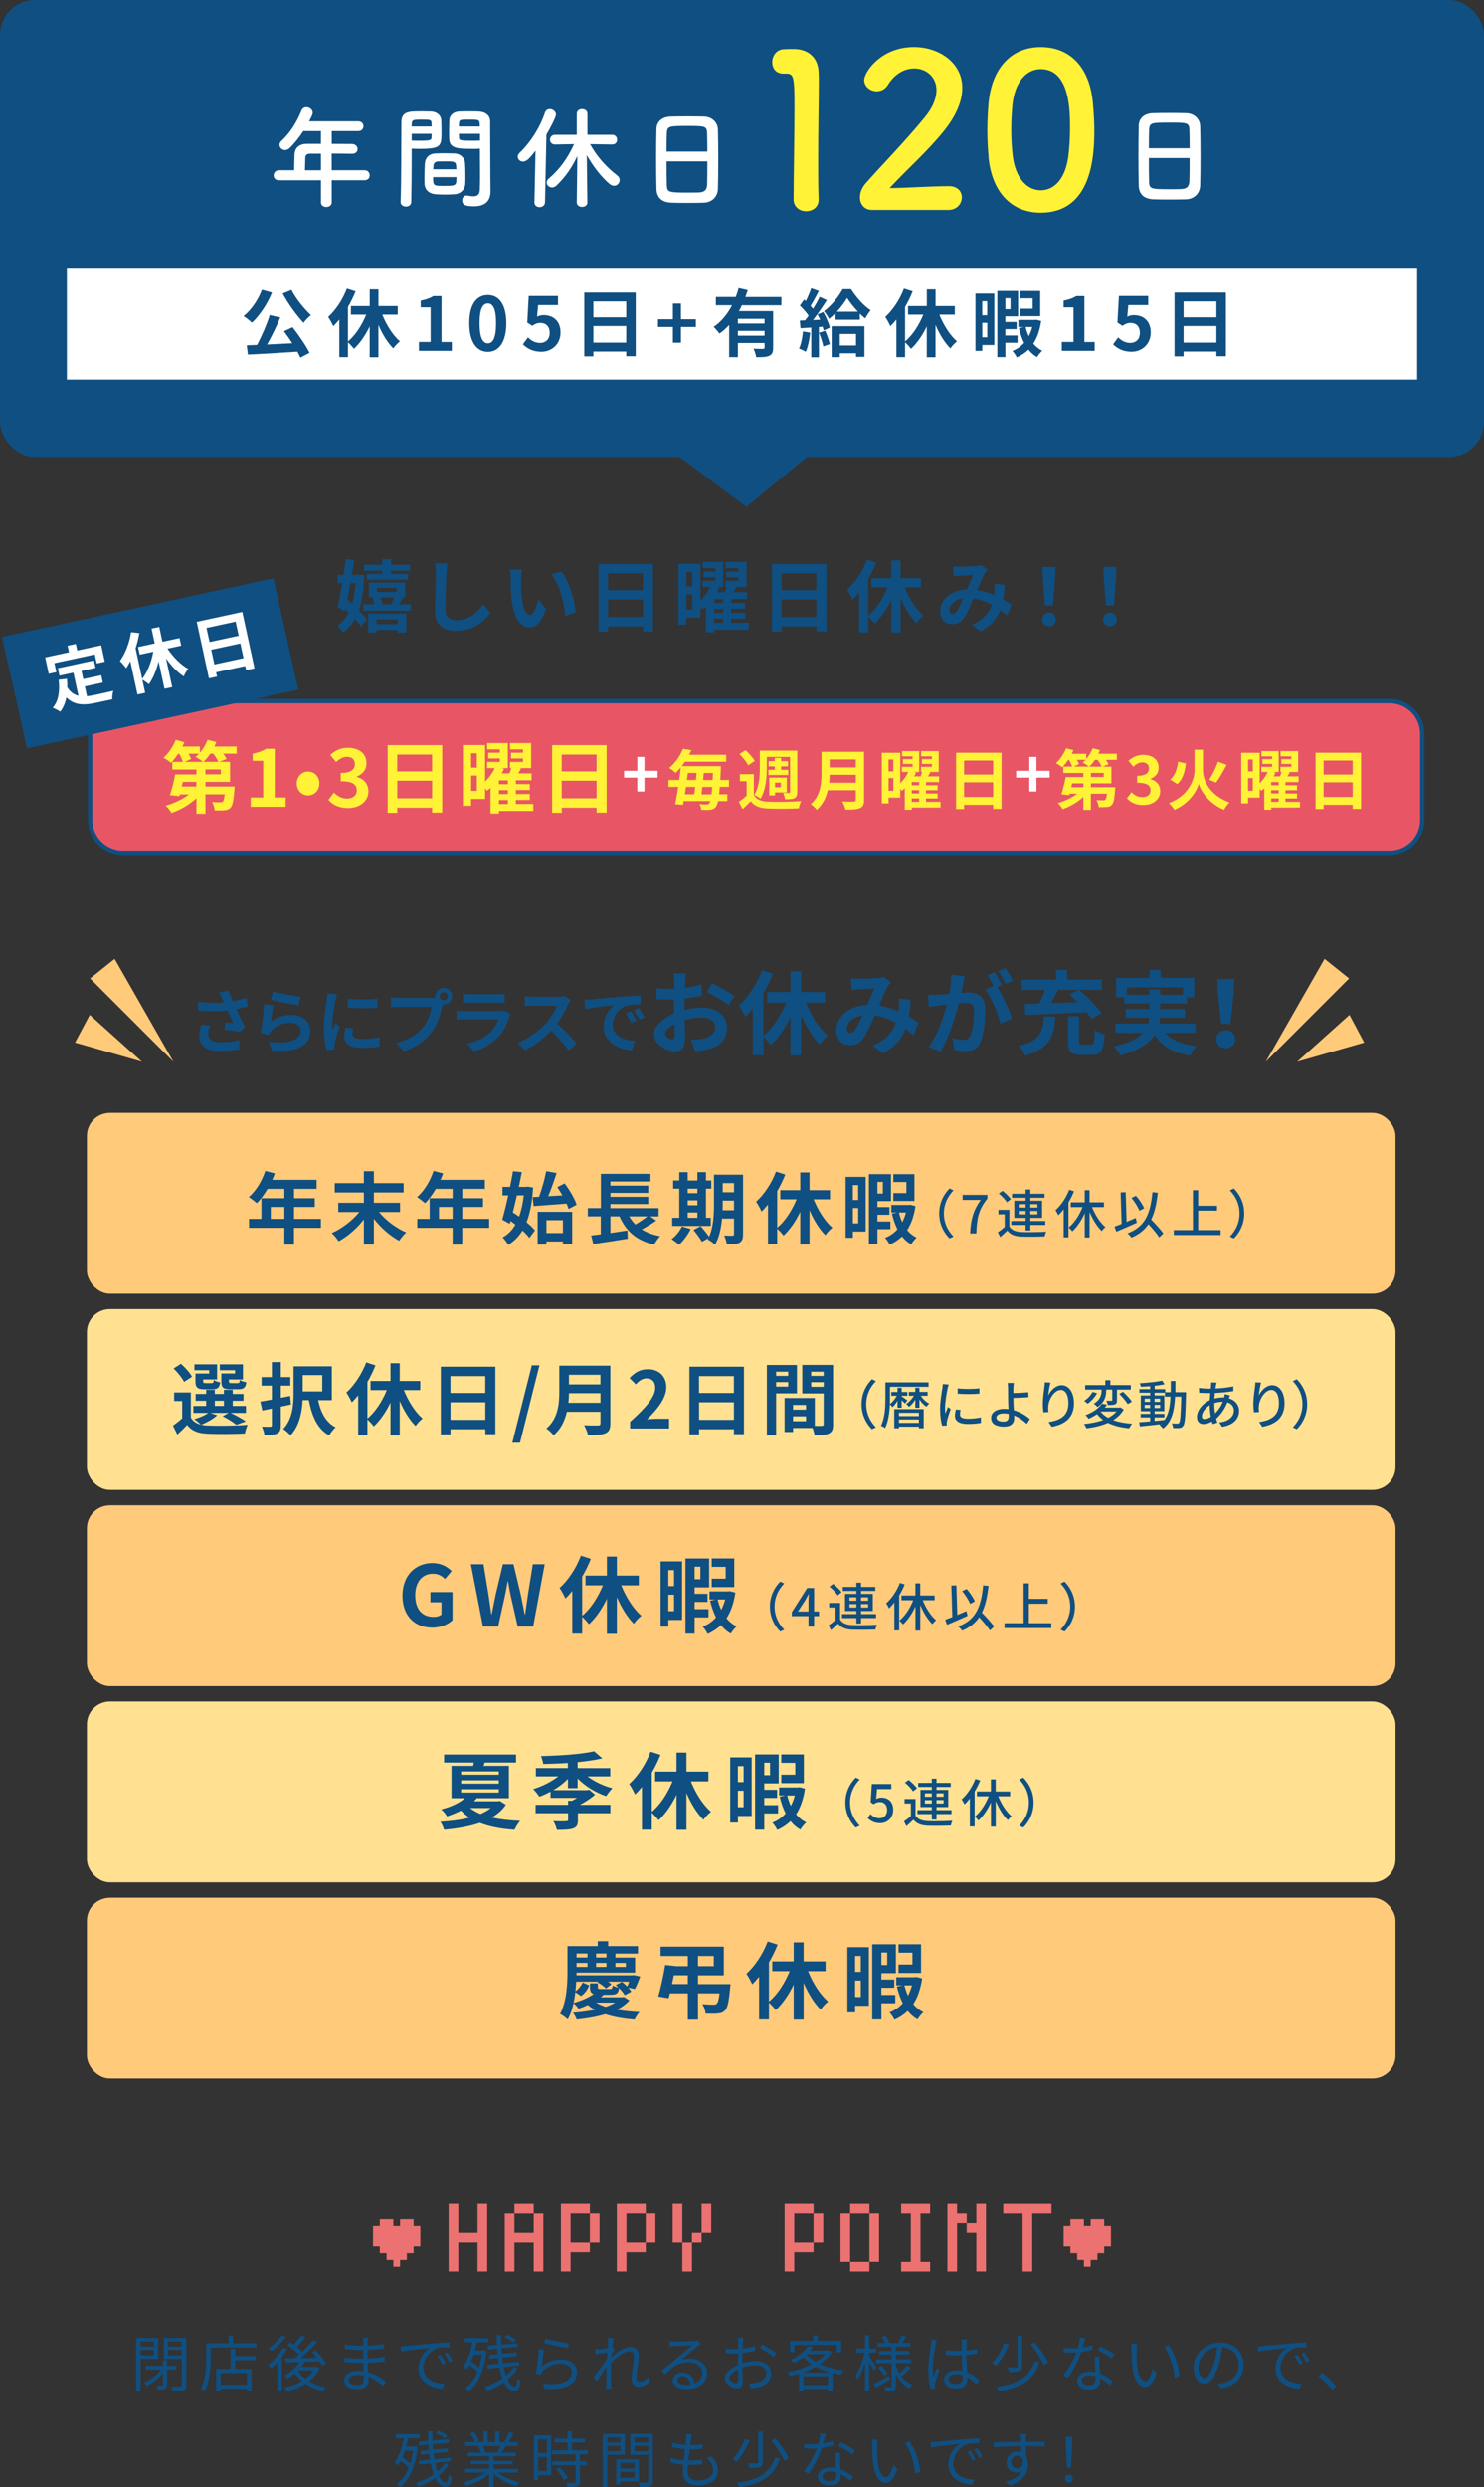 <?xml version="1.0" encoding="UTF-8"?>
<svg id="_レイヤー_2" data-name="レイヤー 2" xmlns="http://www.w3.org/2000/svg" viewBox="0 0 340.2 570.09">
  <rect x="0" y="0" width="340.2" height="570.09" fill="#333333" stroke="none"/>
  <defs>
    <style>
      .cls-1 {
        fill: #ffca7a;
      }

      .cls-2 {
        fill: #104f81;
      }

      .cls-3 {
        fill: #e85666;
      }

      .cls-4 {
        fill: #fff;
      }

      .cls-5 {
        fill: #fff237;
      }

      .cls-6 {
        fill: #ffe191;
      }

      .cls-7 {
        fill: #eb7270;
      }
    </style>
  </defs>
  <g id="_デザイン" data-name="デザイン">
    <g>
      <path class="cls-2" d="M32.24,540.65v7.42h-1.04v-12.2h5.06v4.78h-4.02ZM32.24,536.69v1.16h3.03v-1.16h-3.03ZM35.27,539.85v-1.23h-3.03v1.23h3.03ZM38.3,543.12v3.52c0,.49-.1.74-.44.9-.35.15-.88.15-1.71.15-.05-.25-.2-.62-.32-.87.59.03,1.13.01,1.3.01.15-.01.21-.06.21-.21v-2.7c-.98,1.2-2.39,2.31-3.66,2.93-.17-.24-.46-.57-.66-.76,1.4-.57,2.97-1.74,3.92-2.97h-3.54v-.87h3.94v-1.25h.95v1.25h2.17v.87h-2.17ZM42.7,546.66c0,.7-.17,1.04-.64,1.22-.46.17-1.26.18-2.49.18-.04-.29-.21-.78-.36-1.06.92.04,1.83.03,2.12.01.25,0,.34-.08.34-.35v-6h-4.13v-4.79h5.18v10.79ZM38.51,536.69v1.16h3.14v-1.16h-3.14ZM41.64,539.87v-1.25h-3.14v1.25h3.14Z"/>
      <path class="cls-2" d="M58.81,537.08v.99h-10.53v2.62c0,2.13-.2,5.27-1.39,7.38-.18-.18-.63-.48-.88-.59,1.13-2,1.25-4.8,1.25-6.79v-3.61h5.14v-1.79h1.06v1.79h5.35ZM53.92,540.03h4.69v.94h-4.69v2h3.75v5.07h-1.05v-.52h-6.05v.55h-1.02v-5.1h3.32v-4.61h1.05v1.67ZM56.63,543.9h-6.05v2.69h6.05v-2.69Z"/>
      <path class="cls-2" d="M65.83,538.44c-.35.62-.76,1.23-1.22,1.83v7.83h-.97v-6.7c-.52.56-1.05,1.08-1.58,1.5-.1-.21-.42-.7-.59-.91,1.27-.95,2.61-2.41,3.43-3.88l.92.32ZM65.52,535.63c-.83,1.19-2.13,2.48-3.3,3.32-.14-.21-.41-.57-.59-.76,1.09-.73,2.33-1.93,2.94-2.91l.95.35ZM73.26,542.78c-.53,1.22-1.37,2.21-2.38,3,1.11.66,2.42,1.15,3.82,1.43-.21.21-.49.6-.63.87-1.5-.34-2.86-.92-4.02-1.71-1.3.83-2.82,1.39-4.34,1.74-.1-.27-.34-.69-.53-.88,1.41-.28,2.83-.77,4.05-1.47-.62-.52-1.16-1.11-1.61-1.77-.55.48-1.12.9-1.7,1.25-.14-.2-.48-.6-.7-.76,1.33-.73,2.65-1.83,3.49-3.07-1.21.04-2.32.07-3.23.1l-.08-.95,2.16-.03c.31-.27.64-.53.97-.84-.66-.67-1.72-1.54-2.66-2.16l.63-.66c.27.17.55.35.83.56.62-.64,1.33-1.5,1.77-2.16l.91.48c-.62.74-1.35,1.57-1.97,2.19.47.36.92.74,1.25,1.08.95-.9,1.86-1.86,2.51-2.68l.92.52c-1.09,1.16-2.52,2.55-3.82,3.64,1.19-.03,2.48-.06,3.75-.08-.32-.43-.69-.87-1.04-1.25l.81-.43c.88.92,1.88,2.19,2.31,3.03l-.87.5c-.14-.29-.36-.64-.62-1.02l-3.38.13c-.22.39-.49.77-.78,1.13h3.36l.17-.06.67.34ZM68.26,543.39c.45.69,1.05,1.3,1.78,1.83.74-.55,1.37-1.18,1.82-1.92h-3.53l-.07.08Z"/>
      <path class="cls-2" d="M84.29,536.81c0,.18-.01.49-.01.85,1.26-.06,2.54-.18,3.79-.38v1.02c-1.12.13-2.45.25-3.79.32v1.96c1.36-.06,2.63-.18,3.91-.38v1.05c-1.33.17-2.56.28-3.89.32.03.73.07,1.48.1,2.16,1.86.5,3.29,1.53,4.09,2.19l-.64.99c-.83-.76-1.99-1.61-3.39-2.12.01.35.03.64.03.87,0,.97-.64,1.96-2.46,1.96-2.02,0-3.11-.71-3.11-2.06,0-1.27,1.22-2.14,3.23-2.14.41,0,.8.03,1.18.08-.01-.63-.04-1.3-.06-1.91h-.8c-.95,0-2.49-.08-3.5-.2v-1.05c.99.17,2.59.27,3.52.27h.76v-1.96h-.62c-.98,0-2.7-.14-3.59-.24v-1.04c.9.17,2.63.31,3.57.31h.64v-.99c0-.24-.03-.64-.06-.84h1.19c-.04.25-.07.53-.08.94ZM81.88,546.66c.8,0,1.48-.25,1.48-1.22,0-.24-.01-.57-.01-.94-.43-.1-.9-.14-1.36-.14-1.33,0-2.06.52-2.06,1.16s.56,1.13,1.95,1.13Z"/>
      <path class="cls-2" d="M93.12,537.71c.91-.1,3.56-.36,6.13-.57,1.53-.13,2.84-.21,3.78-.25v1.12c-.8,0-2.03.01-2.75.22-1.99.64-3.21,2.77-3.21,4.44,0,2.73,2.55,3.6,4.83,3.68l-.41,1.16c-2.59-.1-5.55-1.48-5.55-4.61,0-2.19,1.33-3.96,2.62-4.73-1.5.17-5.07.5-6.58.83l-.12-1.22c.53-.01.98-.04,1.25-.07ZM102.17,541.67l-.71.34c-.32-.67-.73-1.4-1.15-1.98l.71-.31c.32.46.86,1.33,1.15,1.95ZM103.76,541.07l-.73.35c-.34-.69-.74-1.37-1.18-1.96l.69-.32c.34.46.9,1.32,1.22,1.93Z"/>
      <path class="cls-2" d="M111.53,538.93c-.53,4.57-2.02,7.59-4.08,9.16-.17-.22-.5-.59-.74-.73,1.13-.83,2.07-2.06,2.75-3.73-.46-.49-1.19-1.06-1.86-1.53-.2.36-.41.7-.63,1.01-.15-.18-.57-.53-.8-.69,1.04-1.32,1.71-3.36,2.12-5.56h-1.75v-.95h5.41v.95h-2.65c-.11.66-.27,1.29-.42,1.9h1.88l.18-.04.6.2ZM108.59,539.71c-.18.56-.38,1.08-.6,1.58.64.38,1.33.88,1.83,1.33.28-.87.49-1.85.64-2.91h-1.88ZM118.59,542.96c-.56.85-1.33,1.69-2.24,2.44.46,1.04.99,1.62,1.6,1.62.39,0,.53-.45.63-1.83.18.22.52.45.74.55-.18,1.75-.51,2.27-1.46,2.27s-1.74-.74-2.33-1.99c-1.19.83-2.52,1.51-3.85,1.92-.11-.27-.37-.64-.59-.87,1.43-.38,2.86-1.06,4.08-1.92-.27-.74-.49-1.58-.67-2.52l-2.66.28-.08-.87,2.59-.27c-.07-.43-.14-.87-.18-1.33l-1.97.2-.08-.84,1.96-.2c-.04-.42-.07-.84-.1-1.27l-2.13.18-.07-.85,2.14-.18c-.04-.74-.05-1.5-.07-2.25h1.02c0,.74.01,1.46.04,2.16l3.71-.32.06.85-3.73.32c.03.43.07.87.11,1.27l3.33-.32.1.83-3.35.34c.06.46.13.9.2,1.33l3.66-.38.1.85-3.6.38c.14.73.32,1.39.5,1.98.76-.64,1.39-1.34,1.83-2.07l.76.53ZM117.68,536.97c-.42-.42-1.29-.92-2.02-1.23l.56-.6c.74.28,1.62.76,2.06,1.16l-.6.67Z"/>
      <path class="cls-2" d="M124.13,542.5c1.34-1.18,2.88-1.71,4.57-1.71,2.14,0,3.57,1.29,3.57,2.93,0,2.51-2.21,4.2-7.42,3.77l-.34-1.15c4.43.55,6.58-.73,6.58-2.65,0-1.12-1.04-1.92-2.46-1.92-1.85,0-3.36.7-4.34,1.88-.21.24-.34.48-.42.7l-1.04-.25c.28-1.27.63-4.22.71-5.69l1.18.15c-.2.95-.43,3.04-.59,3.94ZM130.45,537.09l-.27,1.08c-1.33-.18-4.37-.8-5.44-1.09l.28-1.06c1.21.38,4.19.97,5.42,1.08Z"/>
      <path class="cls-2" d="M139.35,535.87l1.32.04c-.07.35-.18,1.13-.28,2.12.03-.01.06-.01.08-.03l.41.49c-.18.25-.42.63-.63.98-.03.27-.04.53-.07.81,1.09-1.01,2.9-2.37,4.31-2.37,1.3,0,1.95.74,1.95,1.88,0,1.4-.52,3.81-.52,5.24,0,.46.22.85.73.85.67,0,1.4-.41,2.12-1.16l.18,1.2c-.74.74-1.62,1.16-2.58,1.16s-1.56-.6-1.56-1.77c0-1.55.53-3.85.53-5.22,0-.81-.42-1.15-1.13-1.15-1.13,0-2.83,1.32-4.12,2.69-.03.59-.04,1.15-.04,1.65,0,1.27-.01,2.13.06,3.38.01.25.04.6.07.85h-1.22c.03-.25.04-.6.04-.83.01-1.34.01-2.06.04-3.59,0-.14.01-.34.01-.56-.69,1.04-1.61,2.37-2.28,3.32l-.71-.97c.79-.98,2.41-3.17,3.11-4.26.03-.46.07-.94.1-1.39-.63.08-1.86.25-2.74.38l-.11-1.15c.31.01.57,0,.91-.01.46-.03,1.29-.11,2.02-.24.04-.66.07-1.18.07-1.33,0-.31,0-.69-.06-1.04Z"/>
      <path class="cls-2" d="M154.45,536.73c.73,0,4.06-.11,4.8-.18.42-.03.62-.07.76-.11l.64.81c-.25.18-.53.36-.79.57-.7.53-2.61,2.16-3.7,3.07.64-.22,1.32-.29,1.95-.29,2.32,0,3.99,1.4,3.99,3.29,0,2.26-1.85,3.71-4.82,3.71-1.91,0-3.07-.83-3.07-1.99,0-.97.86-1.82,2.16-1.82,1.75,0,2.69,1.15,2.86,2.48,1.12-.43,1.75-1.25,1.75-2.4,0-1.37-1.32-2.41-3.14-2.41-2.34,0-3.59.99-5.37,2.8l-.8-.83c1.16-.95,2.96-2.45,3.77-3.14.79-.64,2.54-2.11,3.25-2.75-.74.03-3.54.15-4.29.2-.31.01-.63.04-.93.08l-.04-1.16c.32.04.71.06.99.06ZM157.12,546.62c.41,0,.78-.03,1.13-.08-.11-1.11-.81-1.9-1.88-1.9-.63,0-1.12.41-1.12.9,0,.67.77,1.09,1.86,1.09Z"/>
      <path class="cls-2" d="M170.3,536.77c-.01.34-.04.88-.05,1.51,1.02-.13,2.09-.32,2.88-.56l.03,1.09c-.83.2-1.92.38-2.94.49-.01.66-.03,1.33-.03,1.89v.49c1.06-.34,2.16-.52,3.08-.52,2.04,0,3.52,1.11,3.52,2.79s-1.06,2.77-2.98,3.24c-.63.14-1.25.17-1.74.2l-.39-1.13c.52.01,1.12.01,1.64-.1,1.23-.24,2.35-.9,2.35-2.19,0-1.19-1.08-1.84-2.41-1.84-1.05,0-2.04.2-3.05.55.03,1.19.06,2.44.06,3.04,0,1.3-.48,1.72-1.23,1.72-1.09,0-2.91-1.08-2.91-2.33,0-1.16,1.46-2.38,3.07-3.07v-.8c0-.56,0-1.22.02-1.83-.39.03-.74.04-1.04.04-.8,0-1.32-.01-1.79-.07l-.03-1.06c.77.1,1.27.11,1.79.11.32,0,.69-.01,1.08-.04,0-.73.01-1.34.01-1.6,0-.28-.03-.76-.07-.99h1.25c-.04.25-.08.64-.1.97ZM168.73,546.25c.32,0,.52-.22.52-.69,0-.5-.03-1.46-.04-2.48-1.15.53-2,1.34-2,1.98s.98,1.19,1.53,1.19ZM177.95,539.4l-.57.9c-.69-.66-2.24-1.62-3.14-2.1l.51-.84c.99.53,2.52,1.48,3.21,2.04Z"/>
      <path class="cls-2" d="M190.74,539.16c-.67,1.04-1.64,1.93-2.76,2.69,1.57.73,3.46,1.22,5.44,1.47-.24.25-.52.69-.66.99-.64-.1-1.28-.22-1.89-.38v4.09h-1.05v-.45h-5.66v.46h-.99v-3.96c-.71.22-1.43.41-2.13.56-.1-.27-.32-.69-.52-.91,1.88-.34,3.85-.97,5.53-1.83-.71-.48-1.36-1.02-1.89-1.64-.63.5-1.36.97-2.19,1.37-.15-.24-.46-.57-.7-.74,1.92-.85,3.28-2.07,3.98-3.15l1.12.21c-.2.28-.41.56-.64.83h4.13l.18-.04.7.43ZM182.1,539.15h-.99v-2.62h5.31v-1.25h1.05v1.25h5.37v2.62h-1.04v-1.65h-9.69v1.65ZM190.3,543.79c-1.19-.34-2.3-.77-3.29-1.32-.92.52-1.92.95-2.94,1.32h6.23ZM189.82,546.69v-2.03h-5.66v2.03h5.66ZM184.89,539.66c.55.64,1.28,1.2,2.13,1.69.84-.52,1.57-1.11,2.13-1.75h-4.21l-.04.06Z"/>
      <path class="cls-2" d="M200.37,543.39c-.2-.45-.69-1.32-1.11-2.02v6.67h-.95v-6.54c-.46,1.53-1.06,3-1.71,3.91-.11-.27-.37-.66-.53-.9.87-1.16,1.72-3.35,2.13-5.25h-1.85v-.97h1.96v-3.03h.95v3.03h1.6v.97h-1.6v.88c.39.52,1.44,2.1,1.68,2.48l-.57.77ZM204.06,545.41c-1.12.66-2.31,1.34-3.26,1.88l-.49-.87c.88-.45,2.2-1.16,3.47-1.86l.28.85ZM206.4,544.29c.7,1.05,1.64,1.88,2.77,2.34-.21.2-.52.57-.67.84-1.32-.66-2.35-1.83-3.11-3.28v2.7c0,.56-.11.84-.48,1.01-.37.17-.99.18-1.86.18-.04-.27-.15-.7-.29-.95.62.01,1.22.01,1.4,0,.18,0,.22-.06.22-.24v-5.24h-3.53v-.88h3.53v-1.08h-2.83v-.81h2.83v-.99h-3.24v-.85h1.75c-.15-.43-.45-.99-.7-1.44l.81-.27c.34.49.7,1.18.84,1.61l-.25.1h2.44l-.12-.04c.28-.48.63-1.23.81-1.74l1.02.29c-.29.52-.6,1.06-.87,1.48h1.85v.85h-3.33v.99h3.03v.81h-3.03v1.08h3.53v.88h-3.53v.56c.21.66.5,1.26.84,1.82.56-.5,1.3-1.3,1.72-1.88l.8.56c-.57.69-1.33,1.4-1.91,1.91l-.45-.34ZM202.03,542.22c.55.55,1.16,1.3,1.44,1.81l-.76.53c-.27-.52-.87-1.3-1.4-1.88l.71-.46Z"/>
      <path class="cls-2" d="M214.53,537.25c-.28,1.3-.7,4.08-.7,5.65,0,.67.04,1.26.14,1.95.22-.63.56-1.48.8-2.06l.57.45c-.34.98-.86,2.41-1,3.1-.04.2-.07.46-.05.63,0,.14.01.34.03.49l-.98.07c-.28-.99-.53-2.54-.53-4.43,0-2.06.46-4.73.64-5.9.04-.32.08-.7.08-.99l1.23.1c-.08.24-.2.7-.24.95ZM221.6,537.05c-.01.38-.03,1.04-.04,1.69.85-.07,1.68-.18,2.42-.32v1.08c-.77.13-1.58.21-2.42.27.01,1.42.11,2.82.17,3.99,1.13.45,2.04,1.15,2.77,1.81l-.62.94c-.7-.66-1.4-1.22-2.11-1.62v.29c0,1.15-.53,2.25-2.42,2.25s-2.91-.74-2.91-2c0-1.18,1.05-2.12,2.88-2.12.46,0,.9.04,1.3.13-.04-1.08-.12-2.45-.14-3.6-.45.01-.9.03-1.35.03-.8,0-1.53-.04-2.35-.1v-1.05c.8.07,1.54.11,2.38.11.43,0,.88-.01,1.32-.03v-1.74c0-.24-.03-.62-.06-.85h1.26c-.04.28-.07.56-.08.84ZM219.15,546.42c1.18,0,1.53-.6,1.53-1.53,0-.14,0-.31-.01-.49-.45-.14-.92-.22-1.43-.22-1.05,0-1.79.45-1.79,1.13s.7,1.11,1.71,1.11Z"/>
      <path class="cls-2" d="M231.33,537.32c-.67,1.68-1.78,3.66-3.03,4.92-.24-.2-.63-.49-.91-.62,1.23-1.19,2.28-3.05,2.8-4.58l1.13.28ZM238.28,541.52c-1.3,3.91-4.13,5.77-9.3,6.57-.1-.31-.34-.76-.54-1.01,4.93-.64,7.59-2.33,8.78-5.9l1.07.34ZM234.32,535.3v7.06c0,.64-.15.94-.62,1.12-.45.18-1.22.2-2.39.2-.04-.31-.21-.76-.38-1.06.93.03,1.78.01,2.02.01.25-.01.32-.07.32-.28v-7.05h1.05ZM237.22,536.91c1.19,1.4,2.51,3.31,3.05,4.58l-1.04.56c-.47-1.26-1.75-3.22-2.96-4.66l.94-.48Z"/>
      <path class="cls-2" d="M248.21,538.04c.73-.11,1.48-.28,2.2-.52l.03,1.05c-.74.21-1.62.39-2.55.52-.69,1.98-1.93,4.4-3.05,5.91l-1.08-.56c1.16-1.36,2.35-3.6,3-5.24-.42.03-.84.04-1.25.04-.52,0-1.11-.01-1.64-.04l-.07-1.05c.52.07,1.12.1,1.71.1.5,0,1.04-.03,1.58-.07.21-.78.41-1.67.44-2.42l1.23.11c-.13.5-.32,1.36-.55,2.17ZM252.05,541.71c.01.52.07,1.43.1,2.3,1.21.43,2.19,1.12,2.91,1.74l-.6.95c-.6-.53-1.36-1.16-2.27-1.61.01.22.01.42.01.59,0,1.12-.71,2.03-2.45,2.03-1.54,0-2.8-.63-2.8-2.02,0-1.29,1.22-2.1,2.8-2.1.48,0,.94.04,1.37.14-.06-1.15-.13-2.54-.15-3.53h1.09c-.03.57-.03,1.01-.01,1.51ZM249.61,546.7c1.16,0,1.55-.62,1.55-1.39,0-.18,0-.39-.01-.63-.45-.14-.94-.21-1.44-.21-1.02,0-1.72.48-1.72,1.12s.53,1.11,1.62,1.11ZM251.66,538.65l.57-.85c1.01.45,2.61,1.36,3.26,1.86l-.63.92c-.76-.64-2.27-1.51-3.21-1.93Z"/>
      <path class="cls-2" d="M260.55,538.58c-.01.88,0,2.16.1,3.32.22,2.34.91,3.89,1.9,3.89.71,0,1.37-1.46,1.74-2.86l.88.99c-.84,2.38-1.69,3.19-2.63,3.19-1.33,0-2.61-1.32-2.98-4.94-.13-1.22-.15-2.93-.15-3.74,0-.32-.02-.91-.1-1.25l1.36.03c-.06.34-.11.99-.11,1.36ZM270.42,544.57l-1.12.46c-.25-2.54-1.09-5.41-2.44-7.05l1.09-.38c1.25,1.62,2.25,4.59,2.46,6.96Z"/>
      <path class="cls-2" d="M279.84,547.43l-.66-1.04c.45-.04.88-.11,1.21-.18,1.79-.41,3.56-1.74,3.56-4.16,0-2.11-1.36-3.87-3.74-4.06-.18,1.3-.45,2.73-.84,4.03-.86,2.89-1.96,4.36-3.27,4.36s-2.49-1.43-2.49-3.74c0-3.04,2.7-5.7,6.12-5.7s5.37,2.31,5.37,5.15-1.93,4.9-5.25,5.34ZM276.14,545.09c.66,0,1.4-.94,2.12-3.31.35-1.16.63-2.49.79-3.78-2.69.34-4.34,2.63-4.34,4.54,0,1.77.81,2.55,1.44,2.55Z"/>
      <path class="cls-2" d="M289.57,537.71c.91-.1,3.56-.36,6.13-.57,1.53-.13,2.84-.21,3.78-.25v1.12c-.8,0-2.03.01-2.74.22-1.99.64-3.21,2.77-3.21,4.44,0,2.73,2.55,3.6,4.83,3.68l-.41,1.16c-2.59-.1-5.55-1.48-5.55-4.61,0-2.19,1.33-3.96,2.62-4.73-1.5.17-5.07.5-6.58.83l-.13-1.22c.53-.01.98-.04,1.25-.07ZM298.62,541.67l-.71.34c-.32-.67-.73-1.4-1.15-1.98l.71-.31c.32.46.85,1.33,1.15,1.95ZM300.21,541.07l-.73.35c-.34-.69-.74-1.37-1.18-1.96l.69-.32c.34.46.9,1.32,1.22,1.93Z"/>
      <path class="cls-2" d="M302.29,544.66l.91-.8c1.01.81,2.27,2.09,3.14,3.11l-.95.81c-.9-1.11-2.1-2.31-3.1-3.12Z"/>
      <path class="cls-2" d="M95.78,560.93c-.53,4.57-2.02,7.59-4.08,9.16-.17-.22-.5-.59-.74-.73,1.13-.83,2.07-2.06,2.75-3.73-.46-.49-1.19-1.06-1.86-1.53-.2.36-.41.7-.63,1.01-.15-.18-.57-.53-.8-.69,1.04-1.32,1.71-3.36,2.12-5.56h-1.75v-.95h5.41v.95h-2.65c-.11.66-.27,1.29-.42,1.9h1.88l.18-.04.6.2ZM92.84,561.71c-.18.56-.38,1.08-.6,1.58.64.38,1.33.88,1.83,1.33.28-.87.49-1.85.64-2.91h-1.88ZM102.84,564.96c-.56.85-1.33,1.69-2.24,2.44.46,1.04.99,1.62,1.6,1.62.39,0,.53-.45.63-1.83.18.22.52.45.74.55-.18,1.75-.51,2.27-1.46,2.27s-1.74-.74-2.33-1.99c-1.19.83-2.52,1.51-3.85,1.92-.11-.27-.37-.64-.59-.87,1.43-.38,2.86-1.06,4.08-1.92-.27-.74-.49-1.58-.67-2.52l-2.66.28-.08-.87,2.59-.27c-.07-.43-.14-.87-.18-1.33l-1.97.2-.08-.84,1.96-.2c-.04-.42-.07-.84-.1-1.27l-2.13.18-.07-.85,2.14-.18c-.04-.74-.05-1.5-.07-2.25h1.02c0,.74.01,1.46.04,2.16l3.71-.32.06.85-3.73.32c.03.43.07.87.11,1.27l3.33-.32.1.83-3.35.34c.06.46.13.9.2,1.33l3.66-.38.1.85-3.6.38c.14.73.32,1.39.5,1.98.76-.64,1.39-1.34,1.83-2.07l.76.53ZM101.93,558.97c-.42-.42-1.29-.92-2.02-1.23l.56-.6c.74.28,1.62.76,2.06,1.16l-.6.67Z"/>
      <path class="cls-2" d="M114.12,566.74c1.28,1.01,3.21,1.83,5,2.21-.24.22-.56.63-.7.92-1.88-.53-3.92-1.58-5.27-2.87v3.05h-1.02v-2.98c-1.35,1.22-3.39,2.23-5.22,2.76-.14-.27-.45-.66-.67-.88,1.74-.39,3.69-1.23,4.95-2.21h-4.58v-.88h5.53v-1.04h-4.22v-.8h4.22v-1.02h-4.92v-.85h3.05c-.13-.42-.41-.98-.69-1.4l.49-.1h-3.42v-.9h2.23c-.2-.56-.69-1.4-1.11-2.03l.88-.29c.48.63.98,1.5,1.19,2.06l-.71.27h1.72v-2.48h.97v2.48h1.67v-2.48h.98v2.48h1.7l-.52-.17c.36-.59.81-1.5,1.06-2.13l1.06.28c-.39.71-.84,1.48-1.23,2.02h2.17v.9h-2.8c-.28.53-.59,1.08-.87,1.5h3.18v.85h-5.07v1.02h4.38v.8h-4.38v1.04h5.62v.88h-4.65ZM110.63,560.65c.29.43.59,1.02.7,1.4l-.45.1h3.29l-.14-.04c.24-.41.52-.98.71-1.46h-4.12Z"/>
      <path class="cls-2" d="M126.36,567.33h-3.01v1.13h-.95v-10.27h3.96v9.13ZM123.34,559.13v3.11h2.03v-3.11h-2.03ZM125.38,566.39v-3.24h-2.03v3.24h2.03ZM132.95,562.57v1.58h1.62v.92h-1.62v3.75c0,.59-.15.9-.57,1.05-.44.15-1.13.17-2.27.17-.04-.28-.18-.7-.34-.97.87.03,1.64.03,1.86.01.24-.01.31-.07.31-.28v-3.74h-5.29v-.92h5.29v-1.58h-5.37v-.92h3.52v-1.78h-2.91v-.92h2.91v-1.67h1.02v1.67h3.01v.92h-3.01v1.78h3.61v.92h-1.78ZM128.34,565.56c.71.7,1.5,1.69,1.82,2.38l-.88.56c-.32-.69-1.06-1.72-1.78-2.47l.84-.48Z"/>
      <path class="cls-2" d="M139.22,562.65v7.42h-1.04v-12.2h5.06v4.78h-4.02ZM139.22,558.69v1.16h3.03v-1.16h-3.03ZM142.25,561.85v-1.23h-3.03v1.23h3.03ZM142.2,568.77v.7h-.94v-5.77h5.2v5.07h-4.26ZM142.2,564.51v1.29h3.29v-1.29h-3.29ZM145.49,567.94v-1.36h-3.29v1.36h3.29ZM149.67,568.69c0,.66-.15,1.01-.62,1.19-.45.17-1.19.18-2.35.18-.04-.29-.21-.78-.36-1.06.85.04,1.71.03,1.96.01.24,0,.32-.08.32-.34v-6.01h-4.13v-4.79h5.18v10.81ZM145.48,558.69v1.16h3.14v-1.16h-3.14ZM148.62,561.87v-1.25h-3.14v1.25h3.14Z"/>
      <path class="cls-2" d="M158.44,558.97c-.04.36-.11.85-.2,1.44,1.08,0,2.03-.06,2.84-.18l-.03,1.05c-.9.08-1.71.13-2.84.13h-.1c-.1.83-.21,1.71-.31,2.54h.27c.95,0,1.93-.04,2.91-.18l-.03,1.06c-.92.1-1.79.14-2.75.14h-.5c-.05.56-.08,1.05-.08,1.39,0,1.36.76,2.2,2.35,2.2,2.13,0,3.49-.94,3.49-2.38,0-.94-.5-1.99-1.53-2.86l1.23-.25c.97,1.06,1.43,2.03,1.43,3.24,0,2.09-1.85,3.35-4.62,3.35-1.9,0-3.43-.83-3.43-3.12,0-.39.04-.95.11-1.61-1.05-.08-2.07-.24-2.93-.5l.06-1.08c.92.32,1.99.49,2.98.57.08-.83.2-1.71.31-2.54-1.02-.08-2.13-.27-3.01-.49l.05-1.02c.88.28,2.03.45,3.07.52.07-.56.12-1.06.15-1.47.04-.48.04-.73.01-.99l1.26.08c-.1.38-.14.67-.18.98Z"/>
      <path class="cls-2" d="M171.87,559.32c-.67,1.68-1.78,3.66-3.03,4.92-.24-.2-.63-.49-.91-.62,1.23-1.19,2.28-3.05,2.8-4.58l1.13.28ZM178.82,563.52c-1.3,3.91-4.13,5.77-9.3,6.57-.1-.31-.34-.76-.55-1.01,4.93-.64,7.59-2.33,8.78-5.9l1.06.34ZM174.87,557.3v7.06c0,.64-.15.94-.62,1.12-.45.18-1.22.2-2.39.2-.04-.31-.21-.76-.38-1.06.92.03,1.78.01,2.02.01.25-.01.32-.07.32-.28v-7.05h1.05ZM177.77,558.91c1.19,1.4,2.51,3.31,3.05,4.58l-1.04.56c-.48-1.26-1.75-3.22-2.96-4.66l.94-.48Z"/>
      <path class="cls-2" d="M188.75,560.04c.73-.11,1.48-.28,2.2-.52l.03,1.05c-.74.21-1.62.39-2.55.52-.69,1.98-1.93,4.4-3.05,5.91l-1.08-.56c1.16-1.36,2.35-3.6,3-5.24-.42.03-.84.04-1.25.04-.52,0-1.11-.01-1.64-.04l-.07-1.05c.52.07,1.12.1,1.71.1.5,0,1.04-.03,1.58-.07.21-.78.41-1.67.44-2.42l1.23.11c-.13.5-.32,1.36-.55,2.17ZM192.59,563.71c.01.52.07,1.43.1,2.3,1.21.43,2.19,1.12,2.91,1.74l-.6.95c-.6-.53-1.36-1.16-2.27-1.61.01.22.01.42.01.59,0,1.12-.71,2.03-2.45,2.03-1.54,0-2.8-.63-2.8-2.02,0-1.29,1.22-2.1,2.8-2.1.48,0,.94.04,1.37.14-.06-1.15-.13-2.54-.15-3.53h1.09c-.03.57-.03,1.01-.01,1.51ZM190.15,568.7c1.16,0,1.55-.62,1.55-1.39,0-.18,0-.39-.01-.63-.45-.14-.94-.21-1.44-.21-1.02,0-1.72.48-1.72,1.12s.53,1.11,1.62,1.11ZM192.2,560.65l.57-.85c1.01.45,2.61,1.36,3.26,1.86l-.63.92c-.76-.64-2.27-1.51-3.21-1.93Z"/>
      <path class="cls-2" d="M201.09,560.58c-.01.88,0,2.16.1,3.32.22,2.34.91,3.89,1.91,3.89.71,0,1.37-1.46,1.74-2.86l.88.99c-.84,2.38-1.7,3.19-2.63,3.19-1.33,0-2.61-1.32-2.98-4.94-.13-1.22-.15-2.93-.15-3.74,0-.32-.01-.91-.1-1.25l1.36.03c-.06.34-.11.99-.11,1.36ZM210.96,566.57l-1.12.46c-.25-2.54-1.09-5.41-2.44-7.05l1.09-.38c1.25,1.62,2.26,4.59,2.46,6.96Z"/>
      <path class="cls-2" d="M214.58,559.71c.91-.1,3.56-.36,6.13-.57,1.53-.13,2.84-.21,3.78-.25v1.12c-.8,0-2.03.01-2.75.22-1.99.64-3.21,2.77-3.21,4.44,0,2.73,2.55,3.6,4.83,3.68l-.41,1.16c-2.59-.1-5.55-1.48-5.55-4.61,0-2.19,1.33-3.96,2.62-4.73-1.5.17-5.07.5-6.58.83l-.12-1.22c.53-.01.98-.04,1.25-.07ZM223.63,563.67l-.71.34c-.32-.67-.73-1.4-1.15-1.98l.71-.31c.32.46.86,1.33,1.15,1.95ZM225.23,563.07l-.73.35c-.34-.69-.74-1.37-1.18-1.96l.69-.32c.34.46.9,1.32,1.22,1.93Z"/>
      <path class="cls-2" d="M235.22,558.78c0,.21-.02.53-.02.91h.21c1.71,0,3.43.01,4.1.01v1.04c-.8-.04-2.07-.07-4.12-.07h-.2c0,.8.02,1.67.03,2.31.29.48.45,1.09.45,1.79,0,1.89-.92,3.99-4.19,4.97l-.94-.92c1.86-.42,3.15-1.2,3.71-2.48-.34.25-.74.38-1.22.38-1.18,0-2.3-.81-2.3-2.34,0-1.39,1.13-2.44,2.46-2.44.35,0,.66.06.94.15,0-.42,0-.92-.02-1.42-2.13.01-4.51.11-6.26.24l-.03-1.08c1.55-.03,4.19-.11,6.28-.14,0-.39-.01-.73-.03-.92-.01-.36-.07-.77-.08-.88h1.28c-.03.15-.06.7-.07.88ZM233.23,565.76c.83,0,1.36-.66,1.23-1.99-.22-.62-.7-.88-1.25-.88-.73,0-1.41.57-1.41,1.48s.64,1.39,1.43,1.39Z"/>
      <path class="cls-2" d="M244.15,568.14c0-.56.41-.94.9-.94s.9.38.9.94-.41.92-.9.92-.9-.36-.9-.92ZM244.31,560.17l-.03-1.65h1.54l-.03,1.65-.28,5.44h-.92l-.28-5.44Z"/>
    </g>
    <g>
      <path class="cls-7" d="M111.69,505.19v15.48h-2.21v-6.64h-4.42v6.64h-2.21v-15.48h2.21v6.64h4.42v-6.64h2.21Z"/>
      <path class="cls-7" d="M124.56,507.41v13.27h-2.21v-6.64h-4.42v6.64h-2.21v-13.27h2.21v4.42h4.42v-4.42h2.21ZM122.35,507.41h-4.42v-2.21h4.42v2.21Z"/>
      <path class="cls-7" d="M130.8,516.25v4.42h-2.21v-15.48h6.64v2.21h2.21v6.64h-2.21v2.21h-4.42ZM130.8,514.04h4.42v-6.64h-4.42v6.64Z"/>
      <path class="cls-7" d="M143.61,516.25v4.42h-2.21v-15.48h6.64v2.21h2.21v6.64h-2.21v2.21h-4.42ZM143.61,514.04h4.42v-6.64h-4.42v6.64Z"/>
      <path class="cls-7" d="M156.42,514.04h-2.21v-8.85h2.21v8.85ZM158.63,514.04v6.64h-2.21v-6.64h2.21ZM158.63,514.04v-2.21h2.21v2.21h-2.21ZM160.84,511.83v-6.64h2.21v6.64h-2.21Z"/>
      <path class="cls-7" d="M182.08,516.25v4.42h-2.21v-15.48h6.64v2.21h2.21v6.64h-2.21v2.21h-4.42ZM182.08,514.04h4.42v-6.64h-4.42v6.64Z"/>
      <path class="cls-7" d="M194.89,518.46h-2.21v-11.06h2.21v11.06ZM199.31,507.41h-4.42v-2.21h4.42v2.21ZM199.31,520.68h-4.42v-2.21h4.42v2.21ZM199.31,518.46v-11.06h2.21v11.06h-2.21Z"/>
      <path class="cls-7" d="M206.59,520.68v-2.21h2.21v-11.06h-2.21v-2.21h6.64v2.21h-2.21v11.06h2.21v2.21h-6.64Z"/>
      <path class="cls-7" d="M219.4,509.62v11.06h-2.21v-15.48h2.21v2.21h2.21v2.21h-2.21ZM226.03,505.19v15.48h-2.21v-8.85h-2.21v-2.21h2.21v-4.42h2.21Z"/>
      <path class="cls-7" d="M229.99,507.41v-2.21h11.06v2.21h-4.42v13.27h-2.21v-13.27h-4.42Z"/>
      <path class="cls-7" d="M250.03,518.02v1.55h-1.55v-1.55h-1.55v-1.55h-1.55v-1.55h-1.55v-4.65h1.55v-1.55h3.1v1.55h1.55v-1.55h3.1v1.55h1.55v4.65h-1.55v1.55h-1.55v1.55h-1.55Z"/>
      <path class="cls-7" d="M91.72,518.02v1.55h-1.55v-1.55h-1.55v-1.55h-1.55v-1.55h-1.55v-4.65h1.55v-1.55h3.1v1.55h1.55v-1.55h3.1v1.55h1.55v4.65h-1.55v1.55h-1.55v1.55h-1.55Z"/>
    </g>
    <rect class="cls-1" x="19.92" y="255.07" width="300" height="41.45" rx="5.28" ry="5.28"/>
    <g>
      <g>
        <path class="cls-2" d="M215.31,278.12c0-2.43,1.01-4.35,2.37-5.73l.91.43c-1.31,1.37-2.21,3.09-2.21,5.3s.9,3.93,2.21,5.3l-.91.43c-1.37-1.38-2.37-3.3-2.37-5.73Z"/>
        <path class="cls-2" d="M224.83,275.02h-4.15v-1.16h5.68v.84c-2.08,2.59-2.4,4.53-2.54,7.99h-1.42c.16-3.23.72-5.29,2.42-7.66Z"/>
        <path class="cls-2" d="M231.39,281.11c.52.83,1.46,1.2,2.79,1.26,1.36.06,4.14.02,5.66-.08-.13.25-.3.77-.36,1.09-1.38.06-3.92.08-5.31.04-1.49-.06-2.52-.46-3.25-1.38-.5.49-1.03.97-1.62,1.49l-.55-1.1c.48-.32,1.07-.78,1.57-1.22v-2.89h-1.44v-1.03h2.51v3.84ZM230.82,275.55c-.34-.6-1.14-1.43-1.85-2l.85-.62c.7.54,1.54,1.33,1.9,1.92l-.9.71ZM235.12,280.75h-3.29v-.91h3.29v-.71h-2.6v-3.93h2.6v-.68h-3.12v-.92h3.12v-.97h1.08v.97h3.26v.92h-3.26v.68h2.69v3.93h-2.69v.71h3.43v.91h-3.43v1.26h-1.08v-1.26ZM233.55,276.77h1.57v-.78h-1.57v.78ZM235.12,278.33v-.79h-1.57v.79h1.57ZM236.2,275.99v.78h1.62v-.78h-1.62ZM237.82,277.54h-1.62v.79h1.62v-.79Z"/>
        <path class="cls-2" d="M246.21,273.04c-.35.86-.78,1.73-1.27,2.54v8.01h-1.1v-6.42c-.38.5-.8.96-1.22,1.36-.12-.28-.46-.89-.66-1.15,1.27-1.12,2.45-2.87,3.15-4.69l1.1.35ZM250.35,276.67c.72,1.8,1.87,3.6,3.06,4.58-.28.22-.65.6-.84.9-1.07-1.01-2.05-2.64-2.79-4.38v5.85h-1.1v-5.55c-.77,1.67-1.78,3.17-2.87,4.15-.18-.28-.58-.67-.83-.89,1.27-.98,2.46-2.82,3.19-4.67h-2.7v-1.09h3.2v-2.78h1.1v2.78h3.3v1.09h-2.72Z"/>
        <path class="cls-2" d="M260.64,280.23c-1.63.74-3.39,1.5-4.73,2.06l-.41-1.16c.46-.17,1.02-.38,1.63-.62l-.23-7.21,1.16-.05.2,6.79c.7-.29,1.4-.59,2.1-.89l.26,1.08ZM265.76,283.6c-.52-.8-1.52-1.99-2.48-3.03-.9,1.33-2.16,2.34-3.9,3.08-.16-.24-.61-.76-.9-.98,3.98-1.48,5.23-4.37,5.72-9.42l1.22.12c-.28,2.52-.72,4.53-1.52,6.14,1.02,1.06,2.22,2.34,2.79,3.19l-.94.9ZM261.21,277.5c-.31-.82-1.08-2.06-1.82-2.94l1.02-.49c.78.86,1.54,2.03,1.88,2.85l-1.08.58Z"/>
        <path class="cls-2" d="M279.82,281.93v1.13h-10.73v-1.13h4.38v-9.14h1.2v3.56h4.33v1.12h-4.33v4.46h5.16Z"/>
        <path class="cls-2" d="M285.23,278.12c0,2.43-1.01,4.35-2.38,5.73l-.91-.43c1.31-1.37,2.21-3.09,2.21-5.3s-.9-3.93-2.21-5.3l.91-.43c1.37,1.38,2.38,3.3,2.38,5.73Z"/>
      </g>
      <g>
        <path class="cls-2" d="M73.56,281.41h-6.16v3.85h-2.21v-3.85h-8.1v-2.05h2.84v-4.72h5.26v-2.16h-3.85c-.74,1.28-1.6,2.43-2.45,3.28-.42-.36-1.33-1.08-1.85-1.39,1.62-1.37,3.01-3.67,3.78-6l2.18.56c-.16.5-.36.99-.59,1.48h10.17v2.07h-5.17v2.16h4.75v1.98h-4.75v2.74h6.16v2.05ZM65.19,279.36v-2.74h-3.12v2.74h3.12Z"/>
        <path class="cls-2" d="M86.88,277.77c1.55,1.93,3.94,3.71,6.25,4.7-.54.45-1.24,1.33-1.62,1.91-2.09-1.12-4.18-2.97-5.8-5.04v5.91h-2.29v-5.76c-1.6,2.05-3.69,3.87-5.78,5.01-.36-.56-1.06-1.44-1.58-1.89,2.34-1.03,4.74-2.88,6.32-4.83h-4.83v-2.11h5.87v-2.36h-6.68v-2.14h6.68v-2.74h2.29v2.74h6.82v2.14h-6.82v2.36h6v2.11h-4.83Z"/>
        <path class="cls-2" d="M112.13,281.41h-6.16v3.85h-2.21v-3.85h-8.1v-2.05h2.84v-4.72h5.26v-2.16h-3.85c-.74,1.28-1.6,2.43-2.45,3.28-.42-.36-1.33-1.08-1.85-1.39,1.62-1.37,3.01-3.67,3.78-6l2.18.56c-.16.5-.36.99-.59,1.48h10.17v2.07h-5.17v2.16h4.75v1.98h-4.75v2.74h6.16v2.05ZM103.76,279.36v-2.74h-3.12v2.74h3.12Z"/>
        <path class="cls-2" d="M122.21,272.16c-.2,3.28-.68,5.89-1.5,7.98.79.65,1.48,1.3,1.93,1.87l-1.28,1.71c-.38-.5-.94-1.1-1.58-1.69-.85,1.39-1.93,2.47-3.26,3.29-.31-.54-.88-1.31-1.3-1.71,1.19-.63,2.18-1.62,2.93-2.93-.36-.29-.74-.58-1.1-.83l-.18.63-1.73-.94c.43-1.48.92-3.47,1.37-5.56h-1.31v-1.96h1.73c.25-1.24.49-2.47.67-3.58l2.02.2c-.2,1.06-.43,2.21-.68,3.38h1.64l.36-.05,1.28.2ZM118.5,273.97c-.31,1.35-.63,2.68-.94,3.91.47.29.95.61,1.44.95.52-1.39.86-3.02,1.08-4.86h-1.58ZM123.58,274.28c.65-1.76,1.3-4.09,1.64-5.85l2.38.42c-.58,1.78-1.26,3.74-1.93,5.31,1.04-.05,2.14-.13,3.26-.18-.38-.67-.77-1.31-1.17-1.89l1.69-.86c1.12,1.51,2.3,3.51,2.74,4.88l-1.85.99c-.11-.38-.25-.79-.45-1.24-2.68.22-5.51.41-7.56.56l-.22-2.05,1.48-.07ZM123.25,277.74h7.92v7.44h-2.12v-.63h-3.78v.7h-2.02v-7.51ZM125.27,279.66v2.95h3.78v-2.95h-3.78Z"/>
        <path class="cls-2" d="M150.43,279.75c-1.03.74-2.23,1.46-3.31,2.03,1.15.72,2.54,1.24,4.2,1.55-.45.47-1.06,1.35-1.35,1.93-4.07-.94-6.46-3.08-7.96-6.48h-2.07v3.82c1.26-.18,2.59-.38,3.89-.58l.09,1.89c-2.75.45-5.73.9-7.9,1.22l-.49-1.96c.65-.07,1.39-.18,2.2-.27v-4.12h-2.97v-1.89h2.99v-7.85h11.36v1.75h-9.17v.95h8.66v1.66h-8.66v.9h8.66v1.66h-8.66v.94h11.04v1.89h-1.93l1.39.97ZM144.24,278.78c.4.7.86,1.31,1.42,1.87.95-.56,1.98-1.26,2.75-1.87h-4.18Z"/>
        <path class="cls-2" d="M158.33,281.7c-.63,1.31-1.69,2.72-2.66,3.6-.4-.38-1.22-.99-1.71-1.28.94-.7,1.87-1.84,2.38-2.92l2,.59ZM162.94,280.98h-8.84v-1.87h1.62v-6.68h-1.4v-1.87h1.4v-1.91h1.93v1.91h2.23v-1.91h1.96v1.91h1.22v1.87h-1.22v6.68h1.1v1.87ZM157.65,272.43v1.04h2.23v-1.04h-2.23ZM157.65,276.24h2.23v-1.13h-2.23v1.13ZM157.65,279.11h2.23v-1.22h-2.23v1.22ZM170.34,282.87c0,1.06-.2,1.62-.83,1.96s-1.55.4-2.88.38c-.07-.56-.34-1.49-.61-2.03.77.05,1.64.04,1.89.04.27,0,.36-.09.36-.38v-3.55h-2.74c-.2,2.12-.65,4.38-1.62,6-.34-.38-1.22-1.03-1.69-1.21.05-.11.13-.2.18-.31l-1.49.85c-.36-.7-1.22-1.89-1.93-2.72l1.62-.88c.65.72,1.5,1.71,1.95,2.45,1.04-2.25,1.13-5.29,1.13-7.63v-6.61h6.66v13.65ZM168.27,277.38v-2.21h-2.59v.67c0,.47,0,.99-.02,1.55h2.61ZM165.68,271.16v2.11h2.59v-2.11h-2.59Z"/>
        <path class="cls-2" d="M186.52,274.87c1.03,2.56,2.59,5.04,4.3,6.52-.52.38-1.24,1.15-1.6,1.71-1.4-1.39-2.67-3.46-3.64-5.73v7.87h-2.12v-7.51c-1.04,2.18-2.38,4.1-3.83,5.46-.34-.47-.97-1.15-1.46-1.58v3.6h-2.11v-9.15c-.49.59-.97,1.15-1.48,1.62-.22-.52-.86-1.73-1.24-2.25,1.82-1.64,3.55-4.23,4.56-6.91l2.12.68c-.5,1.26-1.13,2.58-1.85,3.8v8.39c1.78-1.46,3.4-3.96,4.45-6.52h-3.73v-2.09h4.57v-4.07h2.12v4.07h4.7v2.09h-3.76Z"/>
        <path class="cls-2" d="M198.45,282.27h-2.93v1.42h-1.66v-13.95h4.59v12.53ZM195.51,271.62v3.42h1.22v-3.42h-1.22ZM196.74,280.4v-3.53h-1.22v3.53h1.22ZM201.15,281.73v3.47h-1.96v-16.1h5.06v6.19h-3.1v1.37h2.75v1.75h-2.75v1.55h2.97v1.76h-2.97ZM201.15,270.88v2.68h1.24v-2.68h-1.24ZM209.87,276.42c-.34,2.3-.99,4.1-1.91,5.51.61.74,1.33,1.33,2.18,1.73-.41.36-.97,1.04-1.26,1.55-.81-.47-1.51-1.06-2.09-1.82-.81.77-1.75,1.4-2.84,1.89-.23-.49-.68-1.19-1.06-1.57,1.12-.43,2.07-1.1,2.84-1.96-.52-1.08-.95-2.29-1.26-3.6l1.22-.25h-1.35v-1.73h4l.34-.05,1.19.31ZM209.63,275.25h-4.83v-1.8h2.99v-2.54h-2.99v-1.8h4.83v6.14ZM206.07,277.9c.2.79.45,1.53.77,2.23.34-.68.63-1.4.85-2.23h-1.62Z"/>
      </g>
    </g>
    <rect class="cls-6" x="19.92" y="300.04" width="300" height="41.45" rx="5.28" ry="5.28"/>
    <g>
      <g>
        <path class="cls-2" d="M197.51,321.85c0-2.43,1.01-4.35,2.37-5.73l.91.43c-1.31,1.37-2.21,3.09-2.21,5.3s.9,3.93,2.21,5.3l-.91.43c-1.37-1.38-2.37-3.3-2.37-5.73Z"/>
        <path class="cls-2" d="M205.77,321.05c-.36.58-.78,1.12-1.19,1.46-.13-.19-.38-.48-.58-.64-.08,1.8-.34,3.93-1.1,5.44-.2-.16-.67-.42-.94-.52.94-1.86,1.02-4.5,1.02-6.38v-3.57h9.89v1.01h-8.85v2.58c0,.42-.01.89-.02,1.37.58-.41,1.19-1.15,1.58-1.89h-1.25v-.88h1.43v-.95h.94v.95h1.32v.88h-1.32v.14c.31.19,1.12.76,1.31.92l-.55.7c-.16-.18-.46-.47-.76-.73v1.71h-.94v-1.61ZM205.01,322.97h6.74v4.38h-1.1v-.37h-4.57v.38h-1.07v-4.39ZM206.08,323.81v.77h4.57v-.77h-4.57ZM210.65,326.12v-.78h-4.57v.78h4.57ZM211.1,319.91c.46.74,1.17,1.43,1.93,1.77-.2.17-.49.49-.64.73-.6-.36-1.16-.97-1.61-1.65v1.89h-.95v-1.86c-.42.68-.95,1.3-1.45,1.67-.16-.23-.44-.54-.64-.7.66-.38,1.33-1.12,1.79-1.86h-1.18v-.88h1.48v-.95h.95v.95h1.87v.88h-1.56Z"/>
        <path class="cls-2" d="M217.48,317.34c-.08.23-.2.7-.25.91-.2.97-.59,3.2-.59,4.47,0,.42.02.82.08,1.25.18-.48.42-1.06.6-1.49l.62.48c-.32.9-.74,2.17-.85,2.77-.04.16-.07.41-.06.54,0,.12.01.3.02.44l-1.08.07c-.24-.83-.46-2.23-.46-3.84,0-1.78.38-3.79.52-4.74.05-.3.1-.67.11-.98l1.33.11ZM220.21,323.15c-.1.41-.14.73-.14,1.06,0,.54.4.96,1.83.96,1.07,0,1.97-.1,2.96-.31l.02,1.27c-.74.14-1.73.24-3.01.24-2.01,0-2.95-.7-2.95-1.85,0-.47.1-.95.2-1.46l1.08.1ZM224.52,318.2v1.22c-1.36.13-3.6.14-4.98,0v-1.21c1.36.2,3.74.16,4.98-.01Z"/>
        <path class="cls-2" d="M235.37,326.35c-.73-.73-1.73-1.46-2.88-1.93.01.25.01.47.01.64,0,1.01-.58,1.92-2.34,1.92-1.66,0-2.95-.54-2.95-2,0-1.15,1-2.07,3.09-2.07.3,0,.59.02.88.05-.04-.94-.08-1.99-.08-2.66,0-.71-.01-1.56-.01-2.06-.01-.5-.05-1.02-.11-1.27h1.43c-.05.29-.08.86-.11,1.27-.01.3,0,.66,0,1.04.95-.01,2.4-.07,3.43-.19l.05,1.13c-1.04.1-2.52.16-3.48.18,0,.75.07,1.85.12,2.82,1.54.43,2.83,1.26,3.67,2.03l-.72,1.13ZM231.23,324.06c-.35-.07-.71-.11-1.08-.11-1.09,0-1.73.37-1.73.96,0,.62.64.92,1.63.92.83,0,1.19-.37,1.19-1.18,0-.16,0-.36-.01-.6Z"/>
        <path class="cls-2" d="M240.81,316.91c-.22.74-.44,2.18-.52,2.94.52-1.09,1.67-2.36,3.09-2.36,1.62,0,2.82,1.59,2.82,4.15,0,3.31-2.08,4.83-5.1,5.38l-.72-1.08c2.6-.41,4.54-1.37,4.54-4.31,0-1.85-.61-3.06-1.75-3.06-1.44,0-2.76,2.13-2.85,3.69-.05.4-.04.8.04,1.37l-1.16.08c-.06-.44-.14-1.14-.14-1.92,0-1.12.2-2.75.36-3.83.05-.4.08-.8.1-1.12l1.29.05Z"/>
        <path class="cls-2" d="M257.6,323.07c-.58,1.01-1.4,1.8-2.41,2.42,1.21.44,2.69.72,4.34.83-.24.28-.53.74-.66,1.04-1.92-.18-3.55-.58-4.88-1.25-1.46.65-3.18,1.04-4.95,1.27-.07-.26-.34-.77-.54-1,1.59-.16,3.11-.46,4.41-.92-.54-.38-1.01-.83-1.42-1.34-.58.38-1.22.74-1.95,1.06-.16-.28-.48-.66-.71-.83,1.86-.67,3.12-1.67,3.78-2.62l1.17.22c-.17.23-.35.46-.54.67h3.43l.19-.05.73.49ZM251.5,319.31c-.49.9-1.33,1.85-2.18,2.42-.19-.22-.55-.5-.77-.66.79-.49,1.56-1.32,1.9-2.05l1.05.29ZM253.6,318.52c0,1.24-.2,2.82-2.03,3.96-.18-.24-.56-.59-.82-.76,1.63-.96,1.79-2.24,1.79-3.23h-3.77v-1.03h4.63v-1.12h1.14v1.12h4.69v1.03h-3.17v2.42c0,.5-.06.79-.44.95-.36.16-.9.16-1.67.16-.04-.29-.18-.7-.3-.98.5.02,1.01.02,1.15.01.14,0,.18-.04.18-.17v-2.39h-1.39v.02ZM252.3,323.53c.43.56,1.03,1.04,1.75,1.44.76-.4,1.4-.88,1.9-1.45h-3.65ZM257.44,318.98c.74.66,1.62,1.62,2.04,2.28l-.95.56c-.36-.64-1.22-1.64-1.94-2.34l.85-.5Z"/>
        <path class="cls-2" d="M271.9,319.08s-.01.38-.01.52c-.13,4.95-.24,6.66-.62,7.17-.23.36-.48.46-.85.52-.36.05-.91.05-1.48.01-.02-.3-.14-.76-.31-1.06.55.05,1.04.05,1.26.05.2,0,.31-.04.43-.19.26-.34.38-1.86.48-5.99h-1.42c-.16,3.19-.7,5.73-2.76,7.32-.17-.25-.54-.65-.8-.83.07-.05.14-.11.22-.17-1.73.2-3.45.38-4.74.5l-.14-.95c.7-.05,1.56-.12,2.51-.2v-.91h-2.18v-.82h2.18v-.61h-2.15v-3.61h2.15v-.62h-2.47v-.83h2.47v-.67c-.73.06-1.46.1-2.13.12-.04-.23-.16-.59-.26-.8,1.78-.1,3.9-.31,5.15-.59l.53.84c-.64.13-1.43.25-2.25.34v.77h2.42v.7h1.26c.01-.82.01-1.67.01-2.57h1.07c0,.89-.01,1.75-.02,2.57h2.48ZM262.42,321.3h1.24v-.73h-1.24v.73ZM263.66,322.72v-.73h-1.24v.73h1.24ZM264.68,325.69c.74-.07,1.51-.14,2.27-.23.98-1.36,1.28-3.17,1.38-5.35h-1.27v-.9h-2.37v.62h2.23v3.61h-2.23v.61h2.25v.82h-2.25v.82ZM265.96,321.3v-.73h-1.28v.73h1.28ZM264.68,321.99v.73h1.28v-.73h-1.28Z"/>
        <path class="cls-2" d="M281.94,319.83c-.07.16-.16.44-.23.66,1.44.43,2.34,1.51,2.34,2.85,0,1.69-1.08,3.24-3.9,3.68l-.64-1c2.21-.24,3.36-1.37,3.36-2.75,0-.82-.52-1.55-1.5-1.86-.66,1.66-1.61,2.93-2.57,3.74.08.32.18.64.28.92l-1.09.32c-.06-.18-.12-.37-.17-.58-.61.33-1.29.58-1.93.58-.83,0-1.5-.5-1.5-1.61,0-1.52,1.31-3.12,2.95-3.87.02-.55.07-1.1.12-1.62h-.58c-.56,0-1.49-.05-1.99-.08l-.04-1.1c.41.06,1.45.16,2.06.16h.65l.08-.8c.01-.2.04-.46.02-.62l1.25.04c-.06.18-.11.4-.14.56-.05.23-.1.5-.14.79,1.49-.06,2.84-.22,4.1-.5v1.1c-1.19.2-2.77.36-4.23.43-.04.41-.07.84-.11,1.28.64-.17,1.31-.26,1.9-.26.12,0,.23,0,.34.01.06-.22.12-.56.13-.77l1.17.29ZM277.58,324.73c-.16-.84-.26-1.76-.26-2.67-1.04.65-1.79,1.7-1.79,2.53,0,.44.19.66.61.66s.91-.18,1.44-.52ZM278.37,321.87c0,.74.07,1.44.18,2.08.68-.67,1.31-1.52,1.77-2.67h-.07c-.72,0-1.36.14-1.88.31v.29Z"/>
        <path class="cls-2" d="M289.08,316.91c-.22.74-.44,2.18-.52,2.94.52-1.09,1.67-2.36,3.09-2.36,1.62,0,2.82,1.59,2.82,4.15,0,3.31-2.08,4.83-5.1,5.38l-.72-1.08c2.6-.41,4.54-1.37,4.54-4.31,0-1.85-.61-3.06-1.75-3.06-1.44,0-2.76,2.13-2.85,3.69-.05.4-.04.8.04,1.37l-1.16.08c-.06-.44-.14-1.14-.14-1.92,0-1.12.2-2.75.36-3.83.05-.4.08-.8.1-1.12l1.29.05Z"/>
        <path class="cls-2" d="M299.66,321.85c0,2.43-1.01,4.35-2.38,5.73l-.91-.43c1.31-1.37,2.21-3.09,2.21-5.3s-.9-3.93-2.21-5.3l.91-.43c1.37,1.38,2.38,3.3,2.38,5.73Z"/>
      </g>
      <g>
        <path class="cls-2" d="M49.79,324.37c-.9.85-2.41,1.67-3.64,2.18.45.11.94.16,1.48.18,2.21.11,6.63.05,9.15-.16-.23.49-.54,1.42-.63,2-2.29.13-6.27.16-8.52.05-2.16-.09-3.64-.61-4.72-2.02-.68.72-1.39,1.42-2.25,2.2l-1.01-2.04c.65-.47,1.44-1.06,2.12-1.67v-3.98h-1.85v-1.96h3.83v5.76c.49.85,1.28,1.37,2.32,1.62-.36-.36-1.08-.97-1.51-1.26,1.17-.36,2.43-.86,3.19-1.44h-3.42v-1.58h2.93v-1.19h-2.41v-1.57h2.41v-.96h1.98v.96h2.09v-.96h2.03v.96h2.47v1.57h-2.47v1.19h3.03v1.58h-3.51c1.24.59,2.67,1.37,3.48,1.94l-2.18.79c-.68-.56-1.94-1.39-3.13-1.96l1.37-.77h-4.2l1.57.54ZM42.2,316.73c-.4-.88-1.48-2.18-2.4-3.08l1.69-1.08c.94.86,2.07,2.07,2.52,2.97l-1.82,1.19ZM47.97,314.05h-3.4v-1.35h5.2v3.47h-3.19v.38c0,.38.07.45.54.45h1.39c.36,0,.43-.11.5-.7.31.23.99.45,1.48.54-.18,1.22-.67,1.57-1.75,1.57h-1.89c-1.58,0-2.04-.41-2.04-1.85v-1.75h3.15v-.76ZM49.25,322.24h2.09v-1.19h-2.09v1.19ZM53.88,314.05h-3.49v-1.35h5.31v3.47h-3.22v.36c0,.4.09.47.54.47h1.46c.36,0,.43-.11.5-.72.32.23,1.03.45,1.5.54-.18,1.24-.65,1.58-1.78,1.58h-1.93c-1.62,0-2.03-.41-2.03-1.85v-1.75h3.15v-.76Z"/>
        <path class="cls-2" d="M66.7,321.9c-.76.16-1.55.34-2.32.5v4.23c0,1.08-.22,1.6-.83,1.93-.63.32-1.53.38-2.92.38-.05-.54-.34-1.4-.59-1.96.81.04,1.67.04,1.93.04.27-.02.36-.11.36-.4v-3.78c-.77.16-1.51.31-2.18.45l-.47-2.05c.76-.11,1.66-.27,2.65-.47v-3.19h-2.36v-1.96h2.36v-3.44h2.05v3.44h2.18v1.96h-2.18v2.79l2.14-.43.18,1.96ZM72.92,320.91c.61,2.79,1.82,5.15,4.02,6.23-.5.43-1.17,1.3-1.48,1.87-2.67-1.48-3.94-4.36-4.66-8.1h-1.42c-.14,2.74-.76,6-2.79,8.07-.36-.41-1.21-1.19-1.67-1.46,2.2-2.27,2.38-5.64,2.38-8.26v-6.1h8.77v7.76h-3.13ZM69.4,315.17v3.75h4.48v-3.75h-4.48Z"/>
        <path class="cls-2" d="M92.58,318.61c1.03,2.56,2.59,5.04,4.3,6.52-.52.38-1.24,1.15-1.6,1.71-1.4-1.39-2.67-3.46-3.64-5.73v7.87h-2.12v-7.51c-1.04,2.18-2.38,4.1-3.83,5.46-.34-.47-.97-1.15-1.46-1.58v3.6h-2.11v-9.15c-.49.59-.97,1.15-1.48,1.62-.22-.52-.86-1.73-1.24-2.25,1.82-1.64,3.55-4.23,4.56-6.91l2.12.68c-.5,1.26-1.13,2.58-1.85,3.8v8.39c1.78-1.46,3.4-3.96,4.45-6.52h-3.73v-2.09h4.57v-4.07h2.12v4.07h4.7v2.09h-3.76Z"/>
        <path class="cls-2" d="M113.56,313.24v15.48h-2.3v-1.13h-7.99v1.17h-2.21v-15.52h12.51ZM103.26,315.4v3.87h7.99v-3.87h-7.99ZM111.26,325.43v-4.03h-7.99v4.03h7.99Z"/>
        <path class="cls-2" d="M121.91,312.92h1.76l-4.46,17.77h-1.76l4.47-17.77Z"/>
        <path class="cls-2" d="M139.92,326.24c0,1.3-.31,1.91-1.13,2.27-.87.38-2.12.41-3.98.41-.13-.63-.56-1.66-.9-2.25,1.26.07,2.77.05,3.17.05.43,0,.58-.14.58-.52v-2.61h-7.71c-.47,2.02-1.37,3.98-3.04,5.38-.32-.45-1.19-1.24-1.66-1.55,2.72-2.32,2.97-5.76,2.97-8.5v-5.92h11.7v13.23ZM137.66,321.52v-2.2h-7.22c-.02.68-.05,1.44-.13,2.2h7.35ZM130.43,315.1v2.2h7.22v-2.2h-7.22Z"/>
        <path class="cls-2" d="M144.45,325.88c3.62-3.24,5.76-5.74,5.76-7.8,0-1.35-.74-2.16-2-2.16-.97,0-1.78.63-2.45,1.37l-1.44-1.44c1.22-1.3,2.41-2.02,4.23-2.02,2.52,0,4.2,1.62,4.2,4.11s-2,5.01-4.43,7.38c.67-.07,1.55-.14,2.16-.14h2.9v2.23h-8.93v-1.53Z"/>
        <path class="cls-2" d="M170.55,313.24v15.48h-2.3v-1.13h-7.99v1.17h-2.21v-15.52h12.51ZM160.25,315.4v3.87h7.99v-3.87h-7.99ZM168.25,325.43v-4.03h-7.99v4.03h7.99Z"/>
        <path class="cls-2" d="M177.92,319.35v9.63h-2.12v-16.13h6.9v6.5h-4.77ZM177.92,314.39v.95h2.77v-.95h-2.77ZM180.69,317.81v-1.03h-2.77v1.03h2.77ZM190.99,326.44c0,1.15-.23,1.78-.96,2.12-.7.36-1.75.41-3.29.41-.05-.45-.25-1.12-.47-1.67h-4.46v.92h-1.95v-7.8h6.93v6.39c.7.02,1.37.02,1.6,0,.32,0,.43-.11.43-.4v-7.04h-4.9v-6.54h7.06v13.59ZM181.81,322.01v1.08h2.97v-1.08h-2.97ZM184.78,325.74v-1.12h-2.97v1.12h2.97ZM185.96,314.39v.95h2.86v-.95h-2.86ZM188.83,317.85v-1.06h-2.86v1.06h2.86Z"/>
      </g>
    </g>
    <rect class="cls-1" x="19.92" y="345.02" width="300" height="41.45" rx="5.28" ry="5.28"/>
    <g>
      <g>
        <path class="cls-2" d="M176.5,368.24c0-2.43,1.01-4.35,2.37-5.73l.91.43c-1.31,1.37-2.21,3.09-2.21,5.3s.9,3.93,2.21,5.3l-.91.43c-1.37-1.38-2.37-3.3-2.37-5.73Z"/>
        <path class="cls-2" d="M187.76,370.43h-1.13v2.38h-1.29v-2.38h-3.81v-.92l3.51-5.53h1.59v5.38h1.13v1.07ZM185.34,369.36v-2.31c0-.48.05-1.22.07-1.7h-.05c-.22.44-.46.9-.71,1.36l-1.74,2.66h2.42Z"/>
        <path class="cls-2" d="M192.59,371.23c.52.83,1.46,1.2,2.79,1.26,1.36.06,4.14.02,5.66-.08-.13.25-.3.77-.36,1.09-1.38.06-3.92.08-5.31.04-1.49-.06-2.52-.46-3.25-1.38-.5.49-1.03.97-1.62,1.49l-.55-1.1c.48-.32,1.07-.78,1.57-1.22v-2.89h-1.44v-1.03h2.51v3.84ZM192.01,365.66c-.34-.6-1.14-1.43-1.85-2l.85-.62c.7.54,1.54,1.33,1.9,1.92l-.9.71ZM196.32,370.87h-3.29v-.91h3.29v-.71h-2.6v-3.93h2.6v-.68h-3.12v-.92h3.12v-.97h1.08v.97h3.26v.92h-3.26v.68h2.69v3.93h-2.69v.71h3.43v.91h-3.43v1.26h-1.08v-1.26ZM194.74,366.89h1.57v-.78h-1.57v.78ZM196.32,368.45v-.79h-1.57v.79h1.57ZM197.39,366.11v.78h1.62v-.78h-1.62ZM199.01,367.66h-1.62v.79h1.62v-.79Z"/>
        <path class="cls-2" d="M207.4,363.16c-.35.86-.78,1.73-1.27,2.54v8.01h-1.1v-6.42c-.38.5-.8.96-1.22,1.36-.12-.28-.46-.89-.66-1.15,1.27-1.12,2.45-2.87,3.15-4.69l1.1.35ZM211.54,366.79c.72,1.8,1.87,3.6,3.06,4.58-.28.22-.65.6-.84.9-1.07-1.01-2.05-2.64-2.79-4.38v5.85h-1.1v-5.55c-.77,1.67-1.78,3.17-2.87,4.15-.18-.28-.58-.67-.83-.89,1.27-.98,2.46-2.82,3.19-4.67h-2.7v-1.09h3.2v-2.78h1.1v2.78h3.3v1.09h-2.72Z"/>
        <path class="cls-2" d="M221.83,370.35c-1.63.74-3.39,1.5-4.73,2.06l-.41-1.16c.46-.17,1.02-.38,1.63-.62l-.23-7.21,1.16-.05.2,6.79c.7-.29,1.4-.59,2.1-.89l.26,1.08ZM226.95,373.72c-.52-.8-1.52-1.99-2.48-3.03-.9,1.33-2.16,2.34-3.9,3.08-.16-.24-.61-.76-.9-.98,3.98-1.48,5.23-4.37,5.72-9.42l1.22.12c-.28,2.52-.72,4.53-1.52,6.14,1.02,1.06,2.22,2.34,2.79,3.19l-.94.9ZM222.4,367.62c-.31-.82-1.08-2.06-1.82-2.94l1.02-.49c.78.86,1.54,2.03,1.88,2.85l-1.08.58Z"/>
        <path class="cls-2" d="M241.01,372.04v1.13h-10.73v-1.13h4.38v-9.14h1.2v3.56h4.33v1.12h-4.33v4.46h5.16Z"/>
        <path class="cls-2" d="M246.42,368.24c0,2.43-1.01,4.35-2.38,5.73l-.91-.43c1.31-1.37,2.21-3.09,2.21-5.3s-.9-3.93-2.21-5.3l.91-.43c1.37,1.38,2.38,3.3,2.38,5.73Z"/>
      </g>
      <g>
        <path class="cls-2" d="M92.27,365.72c0-4.71,3.05-7.46,6.85-7.46,2.06,0,3.49.89,4.42,1.83l-1.52,1.81c-.69-.67-1.5-1.2-2.8-1.2-2.37,0-4.03,1.85-4.03,4.92s1.43,4.98,4.22,4.98c.69,0,1.39-.19,1.79-.54v-2.82h-2.53v-2.33h5.07v6.44c-.96.94-2.64,1.72-4.63,1.72-3.9,0-6.85-2.58-6.85-7.35Z"/>
        <path class="cls-2" d="M107.93,358.53h2.91l1.14,6.96c.21,1.5.44,3.03.66,4.55h.08c.29-1.52.6-3.07.91-4.55l1.66-6.96h2.43l1.66,6.96c.31,1.47.6,3.01.91,4.55h.1c.21-1.54.42-3.07.64-4.55l1.12-6.96h2.72l-2.64,14.27h-3.55l-1.6-7.06c-.23-1.12-.44-2.22-.62-3.3h-.08c-.19,1.08-.39,2.18-.62,3.3l-1.56,7.06h-3.49l-2.76-14.27Z"/>
        <path class="cls-2" d="M142.42,363.37c1.1,2.74,2.78,5.4,4.61,6.98-.56.4-1.33,1.23-1.72,1.83-1.5-1.49-2.85-3.7-3.9-6.13v8.43h-2.28v-8.04c-1.12,2.33-2.55,4.4-4.11,5.84-.37-.5-1.04-1.23-1.56-1.7v3.86h-2.26v-9.8c-.52.64-1.04,1.23-1.58,1.74-.23-.56-.93-1.85-1.33-2.41,1.95-1.75,3.8-4.53,4.88-7.41l2.28.73c-.54,1.35-1.21,2.76-1.99,4.07v8.99c1.91-1.56,3.64-4.24,4.76-6.98h-3.99v-2.24h4.9v-4.36h2.28v4.36h5.03v2.24h-4.03Z"/>
        <path class="cls-2" d="M156.35,371.3h-3.14v1.52h-1.77v-14.95h4.92v13.42ZM153.21,359.88v3.66h1.31v-3.66h-1.31ZM154.52,369.29v-3.78h-1.31v3.78h1.31ZM159.24,370.72v3.72h-2.1v-17.24h5.42v6.63h-3.32v1.47h2.95v1.87h-2.95v1.66h3.18v1.89h-3.18ZM159.24,359.09v2.87h1.33v-2.87h-1.33ZM168.58,365.03c-.37,2.47-1.06,4.4-2.04,5.9.66.79,1.43,1.43,2.33,1.85-.44.39-1.04,1.12-1.35,1.66-.87-.5-1.62-1.14-2.24-1.95-.87.83-1.87,1.5-3.05,2.03-.25-.52-.73-1.27-1.14-1.68,1.2-.46,2.22-1.18,3.05-2.1-.56-1.16-1.02-2.45-1.35-3.86l1.31-.27h-1.45v-1.85h4.28l.37-.06,1.27.33ZM168.33,363.77h-5.17v-1.93h3.2v-2.72h-3.2v-1.93h5.17v6.58ZM164.51,366.61c.21.85.48,1.64.83,2.39.37-.73.67-1.5.91-2.39h-1.74Z"/>
      </g>
    </g>
    <rect class="cls-6" x="19.92" y="389.99" width="300" height="41.45" rx="5.28" ry="5.28"/>
    <g>
      <g>
        <path class="cls-2" d="M193.8,413.17c0-2.43,1.01-4.35,2.37-5.73l.91.43c-1.31,1.37-2.21,3.09-2.21,5.3s.9,3.93,2.21,5.3l-.91.43c-1.37-1.38-2.37-3.3-2.37-5.73Z"/>
        <path class="cls-2" d="M198.9,416.71l.66-.9c.5.5,1.14.95,2.06.95,1,0,1.75-.71,1.75-1.88s-.67-1.85-1.68-1.85c-.56,0-.9.17-1.42.5l-.67-.44.26-4.19h4.47v1.16h-3.27l-.2,2.27c.37-.19.73-.31,1.21-.31,1.48,0,2.69.88,2.69,2.81s-1.43,3.06-2.97,3.06c-1.39,0-2.27-.56-2.89-1.18Z"/>
        <path class="cls-2" d="M209.88,416.16c.52.83,1.46,1.2,2.79,1.26,1.36.06,4.14.02,5.66-.08-.13.25-.3.77-.36,1.09-1.38.06-3.92.08-5.31.04-1.49-.06-2.52-.46-3.25-1.38-.5.49-1.03.97-1.62,1.49l-.55-1.1c.48-.32,1.07-.78,1.57-1.22v-2.89h-1.44v-1.03h2.51v3.84ZM209.3,410.59c-.34-.6-1.14-1.43-1.85-2l.85-.62c.7.54,1.54,1.33,1.9,1.92l-.9.71ZM213.61,415.8h-3.29v-.91h3.29v-.71h-2.6v-3.93h2.6v-.68h-3.12v-.92h3.12v-.97h1.08v.97h3.26v.92h-3.26v.68h2.69v3.93h-2.69v.71h3.43v.91h-3.43v1.26h-1.08v-1.26ZM212.04,411.82h1.57v-.78h-1.57v.78ZM213.61,413.38v-.79h-1.57v.79h1.57ZM214.69,411.04v.78h1.62v-.78h-1.62ZM216.31,412.58h-1.62v.79h1.62v-.79Z"/>
        <path class="cls-2" d="M224.7,408.09c-.35.86-.78,1.73-1.27,2.54v8.01h-1.1v-6.42c-.38.5-.8.96-1.22,1.36-.12-.28-.46-.89-.66-1.15,1.27-1.12,2.45-2.87,3.15-4.69l1.1.35ZM228.84,411.72c.72,1.8,1.87,3.6,3.06,4.58-.28.22-.65.6-.84.9-1.07-1.01-2.05-2.64-2.79-4.38v5.85h-1.1v-5.55c-.77,1.67-1.78,3.17-2.87,4.15-.18-.28-.58-.67-.83-.89,1.27-.98,2.46-2.82,3.19-4.67h-2.7v-1.09h3.2v-2.78h1.1v2.78h3.3v1.09h-2.72Z"/>
        <path class="cls-2" d="M236.95,413.17c0,2.43-1.01,4.35-2.38,5.73l-.91-.43c1.31-1.37,2.21-3.09,2.21-5.3s-.9-3.93-2.21-5.3l.91-.43c1.37,1.38,2.38,3.3,2.38,5.73Z"/>
      </g>
      <g>
        <path class="cls-2" d="M115.97,413.66c-.81,1.21-1.93,2.16-3.24,2.93,1.89.42,4.09.67,6.5.77-.44.5-1,1.43-1.29,2.04-3.07-.21-5.73-.71-7.95-1.58-2.45.85-5.3,1.31-8.18,1.58-.15-.56-.52-1.35-.85-1.83,2.31-.13,4.65-.42,6.67-.95-.71-.48-1.37-1.02-1.95-1.62-.95.48-2.01.93-3.2,1.33-.27-.52-.91-1.27-1.33-1.6,2.47-.66,4.26-1.56,5.42-2.58h-3.07v-7.41h4.98c.06-.25.1-.5.14-.75h-6.81v-1.85h16.49v1.85h-7.19c-.08.27-.17.52-.27.75h5.82v7.41h-7.35c-.21.25-.42.48-.66.71h5.48l.41-.1,1.43.89ZM105.71,406.77h8.64v-.75h-8.64v.75ZM105.71,408.82h8.64v-.77h-8.64v.77ZM105.71,410.86h8.64v-.77h-8.64v.77ZM107.78,414.41c.66.54,1.45.98,2.37,1.37.91-.39,1.7-.83,2.35-1.37h-4.73Z"/>
        <path class="cls-2" d="M130.2,409.86v-2.14c-.96.98-2.12,1.87-3.38,2.6h7.79l.46-.12,1.35,1.16c-.96.81-2.22,1.64-3.47,2.31h6.98v1.93h-7.45v1.58c0,1.1-.25,1.62-1.14,1.93-.87.29-2.06.31-3.68.31-.12-.62-.48-1.45-.81-2.01,1.18.06,2.56.06,2.91.02.37,0,.48-.08.48-.33v-1.5h-7.45v-1.93h7.45v-.93h.91c.37-.19.75-.42,1.14-.66h-6.08v-1.43c-.85.46-1.72.85-2.57,1.16-.33-.52-.95-1.31-1.41-1.75,2.03-.6,4.19-1.68,5.75-2.91h-5.13v-1.89h7.33v-1.18c-1.91.13-3.86.19-5.65.23-.04-.52-.31-1.35-.52-1.81,4.36-.1,9.39-.44,12.19-1.1l1.89,1.62c-1.66.39-3.61.66-5.67.87v1.37h7.48v1.89h-5.21c1.52,1.18,3.66,2.18,5.71,2.72-.46.44-1.1,1.25-1.43,1.81-2.41-.81-4.84-2.29-6.56-4.05v2.22h-2.24Z"/>
        <path class="cls-2" d="M158.38,408.3c1.1,2.74,2.78,5.4,4.61,6.98-.56.4-1.33,1.23-1.72,1.83-1.5-1.49-2.85-3.7-3.9-6.13v8.43h-2.28v-8.04c-1.12,2.33-2.55,4.4-4.11,5.84-.37-.5-1.04-1.23-1.56-1.7v3.86h-2.26v-9.8c-.52.64-1.04,1.23-1.58,1.74-.23-.56-.93-1.85-1.33-2.41,1.95-1.75,3.8-4.53,4.88-7.41l2.28.73c-.54,1.35-1.21,2.76-1.99,4.07v8.99c1.91-1.56,3.64-4.24,4.76-6.98h-3.99v-2.24h4.9v-4.36h2.28v4.36h5.03v2.24h-4.03Z"/>
        <path class="cls-2" d="M172.31,416.23h-3.14v1.52h-1.77v-14.95h4.92v13.42ZM169.16,404.81v3.66h1.31v-3.66h-1.31ZM170.47,414.22v-3.78h-1.31v3.78h1.31ZM175.2,415.65v3.72h-2.1v-17.24h5.42v6.63h-3.32v1.47h2.95v1.87h-2.95v1.66h3.18v1.89h-3.18ZM175.2,404.02v2.87h1.33v-2.87h-1.33ZM184.54,409.96c-.37,2.47-1.06,4.4-2.04,5.9.66.79,1.43,1.43,2.33,1.85-.44.39-1.04,1.12-1.35,1.66-.87-.5-1.62-1.14-2.24-1.95-.87.83-1.87,1.5-3.05,2.03-.25-.52-.73-1.27-1.14-1.68,1.2-.46,2.22-1.18,3.05-2.1-.56-1.16-1.02-2.45-1.35-3.86l1.31-.27h-1.45v-1.85h4.28l.37-.06,1.27.33ZM184.28,408.7h-5.17v-1.93h3.2v-2.72h-3.2v-1.93h5.17v6.58ZM180.47,411.54c.21.85.48,1.64.83,2.39.37-.73.67-1.5.91-2.39h-1.74Z"/>
      </g>
    </g>
    <rect class="cls-1" x="19.92" y="434.97" width="300" height="41.45" rx="5.28" ry="5.28"/>
    <g>
      <path class="cls-2" d="M144.28,458.5c-.73.85-1.72,1.56-2.87,2.12,1.58.31,3.36.48,5.19.56-.39.42-.87,1.2-1.12,1.72-2.47-.19-4.76-.58-6.73-1.23-2.04.62-4.32,1-6.54,1.23-.17-.46-.54-1.16-.85-1.56,1.7-.12,3.43-.35,5.03-.67-.6-.33-1.14-.7-1.62-1.12-.66.31-1.37.6-2.14.87-.23-.39-.77-.98-1.14-1.27-.31,1.37-.73,2.66-1.35,3.72-.37-.39-1.27-1.04-1.75-1.27,1.56-2.84,1.7-6.92,1.7-9.82v-5.73h6.94v-1.12h2.39v1.12h6.83v1.72h-5.17v.91h4.51v3.45h-13.42v.62h12.77l.33-.06,1.49.33c-.37,1-.81,2.12-1.22,2.87l-1.52-.33c.29.33.54.66.71.93l-1.5.81c-.27-.46-.75-1.06-1.31-1.62-.15,1.2-.64,1.52-1.83,1.52h-1.68c-.21.19-.44.39-.67.58h4.92l.35-.08,1.29.81ZM131.9,456.59c-.1.83-.23,1.68-.41,2.49,1.99-.56,3.55-1.29,4.61-2.04-.66-.23-.85-.69-.85-1.58v-.87h1.81v.85c0,.41.12.46.73.46h2.02c.46,0,.56-.12.64-.81.31.19.89.37,1.35.48-.21-.21-.42-.42-.64-.6l1.41-.73c.41.31.83.69,1.21,1.08.15-.33.31-.71.44-1.12h-4.84c.31.21.6.42.79.6l-1.25.96c-.41-.44-1.27-1.08-1.95-1.41l.21-.15h-5.09c-.04.71-.1,1.47-.17,2.22.71-.5,1.31-1.29,1.66-2.02l1.52.66c-.39.89-.98,1.81-1.89,2.43l-1.33-.89ZM132.17,447.75v.91h2.51v-.91h-2.51ZM134.68,449.91h-2.51v.91h2.51v-.91ZM139.03,447.75h-2.37v.91h2.37v-.91ZM136.66,450.82h2.37v-.91h-2.37v.91ZM136.68,459c.6.39,1.33.71,2.18.98.81-.27,1.56-.6,2.18-.98h-4.36ZM141.08,449.91v.91h2.39v-.91h-2.39Z"/>
      <path class="cls-2" d="M167.46,454.75s-.02.6-.08.89c-.27,3.11-.58,4.55-1.16,5.15-.46.5-.96.66-1.7.73-.6.06-1.66.06-2.76.02-.06-.67-.33-1.56-.75-2.18,1,.1,2.08.12,2.53.12.33,0,.56-.02.75-.19.29-.25.5-.96.66-2.41h-4.94v6.04h-2.33v-6.04h-4.11c-.1.41-.19.77-.29,1.12l-2.37-.39c.54-1.87,1.2-4.9,1.58-7.23l2.39.25v.02h2.8v-2.33h-6.25v-2.14h14.5v6.58h-5.92v2.01h7.44ZM157.68,454.75v-2.01h-3.2c-.14.67-.29,1.35-.42,2.01h3.63ZM160.01,450.65h3.63v-2.33h-3.63v2.33Z"/>
      <path class="cls-2" d="M185.24,451.8c1.1,2.74,2.78,5.4,4.61,6.98-.56.4-1.33,1.23-1.72,1.83-1.5-1.49-2.85-3.7-3.9-6.13v8.43h-2.28v-8.04c-1.12,2.33-2.55,4.4-4.11,5.84-.37-.5-1.04-1.23-1.56-1.7v3.86h-2.26v-9.8c-.52.64-1.04,1.23-1.58,1.74-.23-.56-.93-1.85-1.33-2.41,1.95-1.75,3.8-4.53,4.88-7.41l2.28.73c-.54,1.35-1.21,2.76-1.99,4.07v8.99c1.91-1.56,3.64-4.24,4.76-6.98h-3.99v-2.24h4.9v-4.36h2.28v4.36h5.03v2.24h-4.03Z"/>
      <path class="cls-2" d="M199.17,459.73h-3.14v1.52h-1.77v-14.95h4.92v13.42ZM196.03,448.31v3.66h1.31v-3.66h-1.31ZM197.34,457.73v-3.78h-1.31v3.78h1.31ZM202.06,459.15v3.72h-2.1v-17.24h5.42v6.63h-3.32v1.47h2.95v1.87h-2.95v1.66h3.18v1.89h-3.18ZM202.06,447.52v2.87h1.33v-2.87h-1.33ZM211.4,453.46c-.37,2.47-1.06,4.4-2.04,5.9.66.79,1.43,1.43,2.33,1.85-.44.39-1.04,1.12-1.35,1.66-.87-.5-1.62-1.14-2.24-1.95-.87.83-1.87,1.5-3.05,2.03-.25-.52-.73-1.27-1.14-1.68,1.2-.46,2.22-1.18,3.05-2.1-.56-1.16-1.02-2.45-1.35-3.86l1.31-.27h-1.45v-1.85h4.28l.37-.06,1.27.33ZM211.15,452.21h-5.17v-1.93h3.2v-2.72h-3.2v-1.93h5.17v6.58ZM207.33,455.04c.21.85.48,1.64.83,2.39.37-.73.67-1.5.91-2.39h-1.74Z"/>
    </g>
    <g>
      <rect class="cls-2" width="340.2" height="104.75" rx="8" ry="8"/>
      <polyline class="cls-2" points="149.41 99.96 171.11 116.21 190.79 99.96"/>
    </g>
    <g>
      <rect class="cls-3" x="20.67" y="160.7" width="305.38" height="34.75" rx="7.5" ry="7.5"/>
      <path class="cls-2" d="M318.55,161.2c3.86,0,7,3.14,7,7v19.76c0,3.86-3.14,7-7,7H28.17c-3.86,0-7-3.14-7-7v-19.76c0-3.86,3.14-7,7-7h290.38M318.55,160.2H28.17c-4.4,0-8,3.6-8,8v19.76c0,4.4,3.6,8,8,8h290.38c4.4,0,8-3.6,8-8v-19.76c0-4.4-3.6-8-8-8h0Z"/>
    </g>
    <g>
      <g>
        <path class="cls-4" d="M76.05,41.32v5.09c0,.69-.61,1.04-1.25,1.04s-1.22-.36-1.22-1.04v-5.09h-9.63c-.84,0-1.22-.54-1.22-1.1s.43-1.2,1.22-1.2h3.49c0-.84.03-1.78.08-3.59.03-1.15.71-2.45,2.8-2.45h3.26v-2.93h-4.05c-.99,1.53-2.11,2.9-3.11,3.87-.36.33-.74.48-1.07.48-.69,0-1.27-.56-1.27-1.2,0-.31.13-.61.43-.89,1.96-1.83,3.44-4.12,4.61-6.98.23-.54.66-.76,1.12-.76.71,0,1.45.54,1.45,1.25,0,.38-.2.82-.84,1.99h11.26c.81,0,1.22.56,1.22,1.12s-.41,1.12-1.22,1.12h-6.06v2.93c1.55,0,3.13.03,4.66.03.84.03,1.27.59,1.27,1.15s-.41,1.09-1.25,1.09h-.03c-1.48-.03-3.11-.05-4.66-.05v3.82h7.54c.76,0,1.17.59,1.17,1.17s-.38,1.12-1.17,1.12h-7.54ZM73.58,35.23h-2.47c-.87,0-1.09.43-1.12.97-.03.79-.05,1.88-.08,2.83h3.67v-3.79Z"/>
        <path class="cls-4" d="M93.06,47.35c-.61,0-1.22-.36-1.22-1.04v-.05c.18-4.66.13-12.71.18-18.23,0-2.5,1.76-2.5,4.35-2.5.97,0,1.99,0,2.47.03,1.3.05,2.27.87,2.32,2.01.03.89.05,1.81.05,2.7,0,3.21-.05,3.85-5.07,3.85-.66,0-1.3-.03-1.76-.05v2.29c0,2.75-.03,6.32-.1,9.91,0,.74-.61,1.09-1.22,1.09ZM98.96,28.99c0-.28-.03-.54-.03-.79-.05-.71-.18-.79-2.22-.79s-2.27.08-2.32.99c0,.18-.03.38-.03.59h4.58ZM94.38,30.67v1.55c.36.03,1.12.03,1.88.03,2.47,0,2.65-.1,2.67-.82,0-.23.03-.48.03-.76h-4.58ZM104.26,44.53c-.69.05-1.45.08-2.19.08s-1.53-.03-2.22-.08c-1.53-.13-2.47-1.04-2.52-2.37-.03-.36-.03-.79-.03-1.22,0-1.15.05-2.47.1-3.49.08-1.12.81-2.19,2.39-2.27.66-.03,1.38-.05,2.06-.05.84,0,1.68.03,2.42.05,1.25.05,2.24,1.02,2.32,2.09.08.89.1,2.01.1,3.06,0,.66,0,1.27-.03,1.81-.05,1.27-1.04,2.29-2.42,2.39ZM99.29,40.61c0,1.99.03,2.01,2.65,2.01,1.88,0,2.62-.03,2.67-1.02,0-.28.03-.64.03-.99h-5.35ZM104.62,38.8c0-.31-.05-.56-.05-.79-.05-.94-.53-1.02-2.27-1.02-.64,0-1.33,0-1.94.03-.71.03-.97.53-.99,1.02,0,.23-.05.48-.05.76h5.3ZM108.18,34.11c-3.01,0-5.12,0-5.2-2.24-.03-.51-.03-1.07-.03-1.6,0-.89.03-1.81.05-2.7.05-1.15.97-1.96,2.27-2.01.48-.03,1.55-.03,2.55-.03.74,0,1.45,0,1.88.03,1.88.1,2.67,1.12,2.67,2.27v1.91c0,3.82.05,7.77.05,11,0,1.2.03,2.27.03,3.16,0,1.81-.89,3.39-3.79,3.39-1.78,0-2.7-.23-2.7-1.35,0-.59.36-1.12.99-1.12.08,0,.13.03.2.03.48.08.94.15,1.35.15.84,0,1.48-.31,1.5-1.55.03-1.02.05-2.11.05-3.26,0-1.71-.03-3.46-.03-5.07v-1.04c-.46.03-1.12.05-1.86.05ZM109.99,28.99c0-1.55-.05-1.58-2.39-1.58-2.04,0-2.32,0-2.37.82,0,.23-.03.51-.03.76h4.79ZM110.04,30.67h-4.84c0,.28.03.54.03.76.03.71.1.82,2.8.82.84,0,1.66,0,2.01-.03v-1.55Z"/>
        <path class="cls-4" d="M122.52,46.31l.25-11.77c-1.22,1.58-1.99,2.5-2.88,2.5-.66,0-1.2-.51-1.2-1.12,0-.28.13-.61.43-.89,2.42-2.32,4.63-5.68,5.81-9.22.2-.56.64-.81,1.09-.81.69,0,1.43.53,1.43,1.25,0,.61-1.25,3-2.19,4.61l-.31,15.46c0,.79-.64,1.17-1.25,1.17s-1.2-.38-1.2-1.15v-.03ZM134.66,46.44c0,.66-.61.99-1.22.99s-1.22-.33-1.22-.99v-.03l.13-10.64c-1.17,2.5-2.62,4.71-4.81,6.8-.31.28-.66.41-.97.41-.66,0-1.25-.51-1.25-1.12,0-.31.15-.64.48-.92,2.47-2.09,4.3-4.61,5.81-7.9l-4.35.08h-.03c-.76,0-1.15-.54-1.15-1.1s.41-1.12,1.17-1.12h4.97v-4.81c0-.74.61-1.09,1.2-1.09.64,0,1.25.38,1.25,1.09v4.81h5.68c.74,0,1.12.56,1.12,1.12s-.36,1.1-1.1,1.1h-.03l-5.07-.08c1.73,3.13,3.92,5.4,6.26,7.21.38.3.53.66.53,1.04,0,.66-.53,1.3-1.27,1.3-.33,0-.71-.13-1.07-.43-1.91-1.63-3.72-3.97-5.2-6.6l.13,10.85v.03Z"/>
        <path class="cls-4" d="M161.43,46.46c-1.12.05-2.5.05-3.85.05s-2.65,0-3.69-.05c-2.22-.08-3.31-1.2-3.39-3.08-.05-1.66-.08-4.43-.08-7.21,0-2.47.03-4.97.08-6.67.05-1.63,1.27-2.7,3.18-2.78.97-.03,2.62-.05,4.25-.05,1.35,0,2.67.03,3.54.05,1.55.05,3.06,1.15,3.11,2.98.05,1.55.08,4.1.08,6.65,0,2.8-.03,5.6-.08,6.95-.05,1.78-1.32,3.08-3.16,3.16ZM162.16,34.75c0-1.6-.03-3.08-.05-4.1-.05-1.76-.43-1.78-4.51-1.78-4.3,0-4.66.03-4.74,1.78-.03,1.04-.05,2.5-.05,4.1h9.35ZM152.82,36.99c0,2.14,0,4.18.05,5.4.05,1.66.33,1.76,4.66,1.76.99,0,2.01,0,2.67-.03,1.43-.05,1.86-.71,1.91-1.81.05-1.27.05-3.29.05-5.32h-9.35Z"/>
      </g>
      <path class="cls-4" d="M271.98,45.69c-1.12.05-2.5.05-3.85.05s-2.65,0-3.69-.05c-2.22-.08-3.31-1.2-3.39-3.08-.05-1.66-.08-4.43-.08-7.21,0-2.47.03-4.97.08-6.67.05-1.63,1.27-2.7,3.18-2.78.97-.03,2.62-.05,4.25-.05,1.35,0,2.67.03,3.54.05,1.55.05,3.06,1.15,3.11,2.98.05,1.55.08,4.1.08,6.65,0,2.8-.03,5.6-.08,6.95-.05,1.78-1.32,3.08-3.16,3.16ZM272.72,33.98c0-1.6-.03-3.08-.05-4.1-.05-1.76-.43-1.78-4.51-1.78-4.3,0-4.66.03-4.74,1.78-.03,1.04-.05,2.5-.05,4.1h9.35ZM263.37,36.22c0,2.14,0,4.18.05,5.4.05,1.66.33,1.76,4.66,1.76.99,0,2.01,0,2.67-.03,1.43-.05,1.86-.71,1.91-1.81.05-1.27.05-3.29.05-5.32h-9.35Z"/>
      <g>
        <path class="cls-5" d="M184.82,48.42c-1.42,0-2.89-.93-2.89-2.69,0-4.56.2-14.99.2-21.46,0-6.86-.25-7.4-1.91-7.4h-.69c-1.67,0-2.5-1.27-2.5-2.6,0-1.42.88-2.84,2.55-2.99.98-.05,1.37-.05,2.4-.05,3.38,0,5.54,2.01,5.68,5.24.05.64.05,1.52.05,2.6,0,3.92-.15,10.49-.15,17.49,0,3.04,0,6.12.1,9.16v.1c0,1.71-1.42,2.6-2.84,2.6Z"/>
        <path class="cls-5" d="M199.88,48.12c-1.71,0-2.74-1.27-2.74-2.89,0-1.08.44-2.25,1.42-3.33,3.38-3.82,9.06-9.65,13.38-14.94,1.96-2.35,2.74-4.51,2.74-6.27,0-3.09-2.35-5-5.1-5-2.11,0-4.41,1.13-6.03,3.77-.64,1.03-1.62,1.47-2.55,1.47-1.47,0-2.89-1.08-2.89-2.6,0-1.71,3.72-7.55,11.42-7.55,5.68,0,11.07,3.53,11.07,9.36,0,2.79-1.18,6.03-4.07,9.7-3.72,4.7-8.52,8.87-12.59,13.28,4.07-.05,9.6-.44,13.62-.44,2.01,0,2.94,1.27,2.94,2.55,0,1.42-1.08,2.89-3.09,2.89h-17.54Z"/>
        <path class="cls-5" d="M226.63,36.02c-.2-2.11-.29-4.17-.29-6.22,0-1.86.1-3.77.24-5.78.69-8.52,5.34-13.23,12-13.23s11.17,4.51,11.95,12.69c.2,2.16.34,4.31.34,6.42,0,5.54-.44,18.86-12.3,18.86-6.52,0-11.17-4.51-11.96-12.74ZM244.86,36.22c.29-2.16.44-4.56.44-6.91,0-3.77,0-13.47-6.71-13.47-3.43,0-6.03,3.14-6.52,8.38-.15,1.81-.25,3.63-.25,5.39,0,2.06.1,4.12.34,6.12.59,5,3.23,7.89,6.42,7.89s5.58-2.74,6.27-7.4Z"/>
      </g>
    </g>
    <g>
      <rect class="cls-4" x="15.33" y="61.39" width="309.54" height="25.64"/>
      <g>
        <path class="cls-2" d="M62.35,67.11c-1.08,2.66-2.86,5.29-4.59,6.9-.41-.42-1.39-1.19-1.93-1.51,1.75-1.37,3.34-3.7,4.22-6.05l2.31.66ZM67.06,75.05c1.47,1.83,3.07,4.22,3.9,5.85l-2.1,1.1c-.17-.41-.41-.86-.69-1.36-4.07.27-8.34.53-11.33.66l-.27-2.12,2.36-.08c1.08-2.02,2.25-4.73,2.9-6.85l2.42.56c-.88,2.08-1.98,4.36-3.02,6.19,1.83-.08,3.81-.19,5.78-.29-.61-.95-1.29-1.92-1.92-2.75l1.97-.92ZM66.82,66.49c.98,1.98,2.92,4.36,4.46,5.78-.53.42-1.31,1.2-1.7,1.76-1.59-1.71-3.54-4.39-4.78-6.71l2.02-.83Z"/>
        <path class="cls-2" d="M87.63,72.15c.97,2.41,2.44,4.75,4.05,6.14-.49.36-1.17,1.08-1.51,1.61-1.32-1.31-2.51-3.25-3.42-5.39v7.41h-2v-7.07c-.98,2.05-2.24,3.87-3.61,5.14-.32-.44-.92-1.08-1.37-1.49v3.39h-1.98v-8.61c-.46.56-.92,1.08-1.39,1.53-.2-.49-.81-1.63-1.17-2.12,1.71-1.54,3.34-3.98,4.29-6.51l2,.64c-.47,1.19-1.07,2.42-1.75,3.58v7.9c1.68-1.37,3.2-3.73,4.19-6.14h-3.51v-1.97h4.31v-3.83h2v3.83h4.42v1.97h-3.54Z"/>
        <path class="cls-2" d="M96.02,78.42h2.7v-7.93h-2.27v-1.54c1.25-.24,2.12-.56,2.92-1.05h1.85v10.53h2.36v2.02h-7.54v-2.02Z"/>
        <path class="cls-2" d="M107.58,74.12c0-4.34,1.7-6.46,4.25-6.46s4.24,2.14,4.24,6.46-1.7,6.56-4.24,6.56-4.25-2.24-4.25-6.56ZM113.72,74.12c0-3.51-.81-4.53-1.88-4.53s-1.9,1.02-1.9,4.53.81,4.61,1.9,4.61,1.88-1.08,1.88-4.61Z"/>
        <path class="cls-2" d="M119.88,78.96l1.15-1.59c.71.69,1.59,1.27,2.76,1.27,1.31,0,2.22-.83,2.22-2.31s-.85-2.27-2.12-2.27c-.75,0-1.15.19-1.88.66l-1.14-.75.34-6.09h6.71v2.09h-4.56l-.24,2.66c.49-.24.93-.36,1.51-.36,2.1,0,3.87,1.25,3.87,3.98s-2.07,4.41-4.39,4.41c-1.98,0-3.31-.78-4.24-1.71Z"/>
        <path class="cls-2" d="M145.73,67.1v14.58h-2.17v-1.07h-7.53v1.1h-2.08v-14.61h11.78ZM136.03,69.13v3.64h7.53v-3.64h-7.53ZM143.56,78.57v-3.8h-7.53v3.8h7.53Z"/>
        <path class="cls-2" d="M154.26,74.98h-3.42v-1.76h3.42v-3.61h1.85v3.61h3.42v1.76h-3.42v3.61h-1.85v-3.61Z"/>
        <path class="cls-2" d="M170.07,70.01c-.2.46-.42.9-.68,1.34h7.85v8.37c0,1-.19,1.54-.88,1.85-.66.32-1.63.34-3,.34-.08-.56-.36-1.41-.61-1.95.86.05,1.85.05,2.14.05.29-.02.39-.1.39-.34v-1.02h-6.12v3.24h-2v-7.37c-.68.75-1.41,1.42-2.24,1.98-.29-.44-.93-1.17-1.32-1.54,1.8-1.2,3.2-2.98,4.22-4.95h-3.71v-1.9h4.56c.27-.69.49-1.37.66-2.05l2.08.48c-.17.53-.34,1.05-.54,1.58h8.27v1.9h-9.07ZM175.27,73.12h-6.12v1.08h6.12v-1.08ZM175.27,76.98v-1.1h-6.12v1.1h6.12Z"/>
        <path class="cls-2" d="M185.74,76.29c-.17,1.59-.53,3.29-1.02,4.37-.36-.22-1.1-.58-1.54-.73.49-1,.76-2.51.9-3.93l1.66.29ZM188.74,71.56c.64,1.15,1.31,2.63,1.49,3.59l-1.42.64c-.05-.25-.12-.54-.22-.86l-.86.07v6.93h-1.75v-6.81l-2.46.15-.17-1.75,1.22-.05c.25-.32.53-.7.8-1.08-.49-.73-1.31-1.63-2-2.31l.97-1.37c.12.1.25.22.39.34.47-.93.95-2.05,1.24-2.95l1.75.64c-.61,1.15-1.29,2.48-1.9,3.41.2.24.41.46.58.68.58-.95,1.12-1.92,1.51-2.75l1.64.76c-.93,1.48-2.1,3.19-3.17,4.56l1.63-.07c-.19-.42-.39-.85-.59-1.22l1.34-.56ZM189.18,75.86c.42.97.86,2.2,1.05,3.05l-1.49.54c-.15-.85-.59-2.15-.98-3.15l1.42-.44ZM195.1,66.32c1.14,1.78,2.85,3.8,4.49,4.83-.42.51-.9,1.25-1.24,1.88-.41-.32-.83-.7-1.24-1.1v1.39h-5.58v-1.51c-.47.49-.97.93-1.48,1.32-.25-.53-.76-1.32-1.15-1.76,1.71-1.24,3.44-3.46,4.27-5.05h1.92ZM190.64,74.81h7.53v7.02h-1.93v-.83h-3.73v.9h-1.86v-7.09ZM196.69,71.49c-.97-1.03-1.88-2.19-2.49-3.14-.58.95-1.39,2.1-2.36,3.14h4.85ZM192.51,76.59v2.64h3.73v-2.64h-3.73Z"/>
        <path class="cls-2" d="M215.34,72.15c.97,2.41,2.44,4.75,4.05,6.14-.49.36-1.17,1.08-1.51,1.61-1.32-1.31-2.51-3.25-3.42-5.39v7.41h-2v-7.07c-.98,2.05-2.24,3.87-3.61,5.14-.32-.44-.92-1.08-1.37-1.49v3.39h-1.98v-8.61c-.46.56-.92,1.08-1.39,1.53-.2-.49-.81-1.63-1.17-2.12,1.71-1.54,3.34-3.98,4.29-6.51l2,.64c-.47,1.19-1.07,2.42-1.75,3.58v7.9c1.68-1.37,3.2-3.73,4.19-6.14h-3.51v-1.97h4.31v-3.83h2v3.83h4.42v1.97h-3.54Z"/>
        <path class="cls-2" d="M227.94,79.12h-2.76v1.34h-1.56v-13.14h4.32v11.8ZM225.17,69.08v3.22h1.15v-3.22h-1.15ZM226.33,77.35v-3.32h-1.15v3.32h1.15ZM230.48,78.61v3.27h-1.85v-15.16h4.76v5.83h-2.92v1.29h2.59v1.64h-2.59v1.46h2.8v1.66h-2.8ZM230.48,68.39v2.53h1.17v-2.53h-1.17ZM238.68,73.61c-.32,2.17-.93,3.87-1.8,5.19.58.7,1.25,1.25,2.05,1.63-.39.34-.92.98-1.19,1.46-.76-.44-1.42-1-1.97-1.71-.76.73-1.64,1.32-2.68,1.78-.22-.46-.64-1.12-1-1.48,1.05-.41,1.95-1.03,2.68-1.85-.49-1.02-.9-2.15-1.19-3.39l1.15-.24h-1.27v-1.63h3.76l.32-.05,1.12.29ZM238.46,72.51h-4.54v-1.7h2.81v-2.39h-2.81v-1.69h4.54v5.78ZM235.11,75c.19.75.42,1.44.73,2.1.32-.64.59-1.32.8-2.1h-1.53Z"/>
        <path class="cls-2" d="M243.39,78.42h2.7v-7.93h-2.27v-1.54c1.25-.24,2.12-.56,2.92-1.05h1.85v10.53h2.36v2.02h-7.54v-2.02Z"/>
        <path class="cls-2" d="M255.18,78.96l1.15-1.59c.71.69,1.59,1.27,2.76,1.27,1.31,0,2.22-.83,2.22-2.31s-.85-2.27-2.12-2.27c-.75,0-1.15.19-1.88.66l-1.14-.75.34-6.09h6.71v2.09h-4.56l-.24,2.66c.49-.24.93-.36,1.51-.36,2.1,0,3.87,1.25,3.87,3.98s-2.07,4.41-4.39,4.41c-1.98,0-3.31-.78-4.24-1.71Z"/>
        <path class="cls-2" d="M281.03,67.1v14.58h-2.17v-1.07h-7.53v1.1h-2.08v-14.61h11.78ZM271.33,69.13v3.64h7.53v-3.64h-7.53ZM278.86,78.57v-3.8h-7.53v3.8h7.53Z"/>
      </g>
    </g>
    <g>
      <path class="cls-2" d="M83.51,131.82c-.13,3.35-.5,6-1.21,8.08.72.72,1.35,1.46,1.76,2.05l-1.3,1.71c-.32-.52-.79-1.13-1.35-1.76-.74,1.3-1.67,2.32-2.84,3.1-.27-.52-.81-1.26-1.22-1.67,1.1-.61,1.96-1.6,2.61-2.95-.27-.25-.54-.5-.79-.76l-.13.54-1.62-1.06c.32-1.44.7-3.38,1.04-5.42h-1.06v-1.93h1.37c.18-1.24.36-2.47.49-3.58l1.94.14c-.16,1.08-.34,2.25-.54,3.44h1.3l.34-.04,1.21.11ZM80.33,133.68c-.22,1.3-.47,2.57-.7,3.76.36.31.72.61,1.1.95.38-1.35.65-2.93.79-4.72h-1.19ZM94.21,138.5v1.48h-10.97v-1.48h2.63c-.13-.45-.34-.99-.56-1.4l.58-.14h-1.33v-3.44h8.35v3.44h-1.28l.7.16c-.31.5-.59.99-.83,1.39h2.7ZM87.64,130.8h-4.23v-1.37h4.23v-1.26h2.04v1.26h4.34v1.37h-4.34v.76h3.87v1.33h-9.49v-1.33h3.58v-.76ZM84.41,140.64h8.75v4.36h-2v-.58h-4.84v.58h-1.91v-4.36ZM86.32,141.98v1.08h4.84v-1.08h-4.84ZM86.43,135.69h4.5v-.94h-4.5v.94ZM87.13,136.95c.27.47.49,1.04.59,1.44l-.38.11h2.7l-.32-.09c.22-.41.47-.99.65-1.46h-3.24Z"/>
      <path class="cls-2" d="M102.34,131.53c-.07,1.94-.22,5.98-.22,8.21,0,1.82,1.08,2.41,2.49,2.41,2.97,0,4.86-1.71,6.16-3.67l1.64,1.98c-1.15,1.73-3.71,4.14-7.81,4.14-2.95,0-4.86-1.3-4.86-4.38,0-2.41.18-7.15.18-8.7,0-.85-.07-1.71-.23-2.43l2.9.04c-.11.76-.2,1.67-.23,2.4Z"/>
      <path class="cls-2" d="M119.47,132.74c-.02,1.17,0,2.52.11,3.82.25,2.59.79,4.38,1.93,4.38.85,0,1.57-2.11,1.91-3.55l1.8,2.2c-1.19,3.13-2.32,4.23-3.76,4.23-1.98,0-3.69-1.78-4.2-6.61-.18-1.66-.2-3.76-.2-4.86,0-.5-.04-1.28-.14-1.84l2.77.04c-.13.65-.22,1.69-.22,2.2ZM131.97,140.28l-2.36.92c-.29-2.9-1.24-7.27-3.21-9.51l2.29-.74c1.71,2.07,3.08,6.57,3.28,9.33Z"/>
      <path class="cls-2" d="M149.7,129.25v15.48h-2.3v-1.13h-7.99v1.17h-2.21v-15.52h12.51ZM139.4,131.41v3.87h7.99v-3.87h-7.99ZM147.4,141.44v-4.03h-7.99v4.03h7.99Z"/>
      <path class="cls-2" d="M171.65,144.35h-7.9v.59h-1.93v-5.89c-.27.25-.54.47-.81.68-.11-.16-.27-.38-.43-.58v2.45h-3.22v1.57h-1.85v-13.94h5.08v8.39c.92-.9,1.73-2.05,2.21-3.1h-1.75v-1.42h2.93v-.79h-2.67v-1.33h2.67v-.76h-2.92v-1.44h4.74v5.74h-1.48l.61.18c-.16.34-.34.68-.54,1.03h1.78c.16-.41.32-.83.43-1.21h-.32v-1.42h2.99v-.79h-2.74v-1.33h2.74v-.76h-2.97v-1.44h4.84v5.74h-2.81l.5.09c-.2.38-.43.76-.65,1.12h3.06v1.58h-3.6v.88h3.19v1.37h-3.19v.9h3.19v1.37h-3.19v.92h4v1.58ZM157.35,131.12v3.28h1.33v-3.28h-1.33ZM158.68,139.74v-3.51h-1.33v3.51h1.33ZM165.8,137.33h-2.05v.88h2.05v-.88ZM165.8,139.58h-2.05v.9h2.05v-.9ZM163.74,142.77h2.05v-.92h-2.05v.92Z"/>
      <path class="cls-2" d="M189.47,129.25v15.48h-2.3v-1.13h-7.99v1.17h-2.21v-15.52h12.51ZM179.17,131.41v3.87h7.99v-3.87h-7.99ZM187.16,141.44v-4.03h-7.99v4.03h7.99Z"/>
      <path class="cls-2" d="M207.39,134.61c1.03,2.56,2.59,5.04,4.3,6.52-.52.38-1.24,1.15-1.6,1.71-1.4-1.39-2.67-3.46-3.64-5.73v7.87h-2.12v-7.51c-1.04,2.18-2.38,4.11-3.83,5.46-.34-.47-.97-1.15-1.46-1.58v3.6h-2.11v-9.15c-.49.59-.97,1.15-1.48,1.62-.22-.52-.86-1.73-1.24-2.25,1.82-1.64,3.55-4.23,4.56-6.91l2.12.68c-.5,1.26-1.13,2.57-1.85,3.8v8.39c1.78-1.46,3.4-3.96,4.45-6.52h-3.73v-2.09h4.57v-4.07h2.12v4.07h4.7v2.09h-3.76Z"/>
      <path class="cls-2" d="M219.97,129.88c1.03,0,2.93-.09,3.78-.16.45-.02.92-.13,1.22-.25l1.44,1.12c-.25.27-.47.5-.61.76-.47.77-1.15,2.34-1.8,3.87,1.4.22,2.74.65,3.91,1.15.02-.22.04-.41.05-.61.05-.7.05-1.42,0-1.96l2.36.27c-.07,1.21-.16,2.32-.34,3.33.76.43,1.4.85,1.93,1.21l-1.04,2.5c-.47-.43-.99-.85-1.55-1.26-.79,2.04-2.16,3.62-4.57,4.88l-1.91-1.57c2.72-1.17,3.98-2.88,4.57-4.52-1.28-.7-2.72-1.24-4.27-1.46-.65,1.53-1.4,3.33-2.03,4.32-.72,1.08-1.58,1.58-2.81,1.58-1.58,0-2.77-1.1-2.77-2.92,0-2.79,2.54-4.92,6.16-5.08.5-1.19,1.03-2.41,1.44-3.26-.72.04-2.27.09-3.1.14-.36.02-.99.07-1.46.14l-.09-2.32c.49.05,1.1.09,1.49.09ZM218.39,140.72c.36,0,.61-.18.94-.63.47-.67.95-1.8,1.46-2.93-2.02.31-3.15,1.53-3.15,2.67,0,.59.34.9.76.9Z"/>
      <path class="cls-2" d="M238.89,141.99c0-.95.68-1.6,1.58-1.6s1.58.65,1.58,1.6-.68,1.58-1.58,1.58-1.58-.65-1.58-1.58ZM239.07,132.63l-.09-2.68h2.99l-.09,2.68-.49,6.16h-1.84l-.49-6.16Z"/>
      <path class="cls-2" d="M252.86,141.99c0-.95.68-1.6,1.58-1.6s1.58.65,1.58,1.6-.68,1.58-1.58,1.58-1.58-.65-1.58-1.58ZM253.04,132.63l-.09-2.68h2.99l-.09,2.68-.49,6.16h-1.84l-.49-6.16Z"/>
    </g>
    <g>
      <path class="cls-5" d="M54.26,172.75h-3.06c.31.43.58.86.74,1.22l-1.67.65h2.47v4.61h-5.64v1.06h6.68s-.02.5-.04.76c-.18,2.41-.4,3.56-.86,4.05-.4.43-.81.58-1.37.63-.5.05-1.37.05-2.29.04-.04-.63-.29-1.44-.59-1.94.76.07,1.49.09,1.84.07.27,0,.45-.02.61-.16.18-.18.31-.67.43-1.66h-4.41v4.45h-2.07v-3.56c-1.58,1.46-3.67,2.68-5.71,3.37-.29-.5-.9-1.28-1.33-1.67,1.89-.52,3.89-1.48,5.35-2.57h-2.11l-.11.41-2.16-.25c.43-1.28.92-3.19,1.19-4.75h4.88v-1.12h-5.53v-1.75h2.43c-.16-.54-.49-1.24-.85-1.87h-.23c-.52.79-1.1,1.51-1.64,2.07-.4-.34-1.24-.9-1.73-1.17,1.15-.97,2.21-2.56,2.81-4.09l1.98.54c-.13.32-.29.67-.45.99h4.01v1.42c.74-.85,1.35-1.89,1.75-2.95l2.02.5c-.13.34-.29.68-.45,1.03h5.11v1.66ZM45.02,179.23h-3.1l-.25,1.06h3.35v-1.06ZM43.24,172.75c.23.43.45.86.56,1.21l-1.46.67h4.2c-.43-.36-1.24-.9-1.71-1.15.27-.22.54-.45.79-.72h-2.38ZM50.05,174.62c-.22-.52-.67-1.24-1.13-1.87h-.72c-.49.72-1.03,1.37-1.55,1.87h3.4ZM50.62,176.37h-3.53v1.12h3.53v-1.12Z"/>
      <path class="cls-5" d="M57.48,182.81h2.86v-8.43h-2.41v-1.64c1.33-.25,2.25-.59,3.1-1.12h1.96v11.18h2.5v2.14h-8.01v-2.14Z"/>
      <path class="cls-5" d="M68.04,179.59c0-1.58,1.15-2.74,2.59-2.74s2.59,1.15,2.59,2.74-1.15,2.74-2.59,2.74-2.59-1.15-2.59-2.74Z"/>
      <path class="cls-5" d="M75.3,183.35l1.24-1.67c.79.77,1.76,1.37,2.97,1.37,1.35,0,2.27-.67,2.27-1.85,0-1.31-.77-2.12-3.67-2.12v-1.91c2.45,0,3.24-.85,3.24-2.03,0-1.04-.65-1.66-1.78-1.67-.95.02-1.73.47-2.52,1.19l-1.35-1.62c1.15-1.01,2.43-1.64,4-1.64,2.58,0,4.32,1.26,4.32,3.55,0,1.44-.81,2.48-2.23,3.04v.09c1.51.41,2.67,1.53,2.67,3.28,0,2.45-2.14,3.87-4.68,3.87-2.11,0-3.53-.79-4.47-1.85Z"/>
      <path class="cls-5" d="M101.37,170.79v15.48h-2.3v-1.13h-7.99v1.17h-2.21v-15.52h12.51ZM91.07,172.95v3.87h7.99v-3.87h-7.99ZM99.07,182.98v-4.03h-7.99v4.03h7.99Z"/>
      <path class="cls-5" d="M122.28,185.89h-7.9v.59h-1.93v-5.89c-.27.25-.54.47-.81.68-.11-.16-.27-.38-.43-.58v2.45h-3.21v1.57h-1.87v-13.94h5.08v8.39c.92-.9,1.73-2.05,2.21-3.1h-1.75v-1.42h2.93v-.79h-2.67v-1.33h2.67v-.76h-2.92v-1.44h4.74v5.74h-1.48l.61.18c-.16.34-.34.68-.54,1.03h1.78c.16-.41.32-.83.43-1.21h-.32v-1.42h2.99v-.79h-2.74v-1.33h2.74v-.76h-2.97v-1.44h4.84v5.74h-2.81l.5.09c-.2.38-.43.76-.65,1.12h3.06v1.58h-3.6v.88h3.19v1.37h-3.19v.9h3.19v1.37h-3.19v.92h4v1.58ZM108,172.66v3.28h1.31v-3.28h-1.31ZM109.32,181.28v-3.51h-1.31v3.51h1.31ZM116.43,178.87h-2.05v.88h2.05v-.88ZM116.43,181.12h-2.05v.9h2.05v-.9ZM114.38,184.31h2.05v-.92h-2.05v.92Z"/>
      <path class="cls-5" d="M139.07,170.79v15.48h-2.3v-1.13h-7.99v1.17h-2.21v-15.52h12.51ZM128.77,172.95v3.87h7.99v-3.87h-7.99ZM136.76,182.98v-4.03h-7.99v4.03h7.99Z"/>
      <path class="cls-4" d="M146.1,178.24h-3.03v-1.56h3.03v-3.19h1.63v3.19h3.03v1.56h-3.03v3.19h-1.63v-3.19Z"/>
      <path class="cls-5" d="M165.01,180.38c-.04.65-.11,1.21-.15,1.69h1.88v1.56h-2.12c-.15.65-.3,1.04-.48,1.27-.36.5-.76.63-1.3.71-.48.07-1.28.06-2.07.02-.01-.38-.2-.95-.42-1.32.72.08,1.32.09,1.67.09.27,0,.41-.06.57-.27.09-.09.17-.26.24-.5h-6.09c-.04.3-.1.58-.15.84l-1.8-.12c.22-1.09.46-2.49.69-3.97h-2.23v-1.6h2.47c.13-.99.25-1.96.34-2.88-.36.44-.76.87-1.2,1.27-.34-.4-1.03-.92-1.48-1.12,1.59-1.3,2.62-2.98,3.19-4.42l1.92.31c-.17.36-.33.72-.51,1.06h8.5v1.59h-9.45c-.23.34-.48.69-.74,1.02h8.97s-.01.56-.01.78c-.05.88-.08,1.67-.12,2.38h1.99v1.6h-2.11ZM157.26,180.38c-.09.58-.18,1.15-.25,1.69h2.14c.08-.52.15-1.09.23-1.69h-2.12ZM157.69,177.17c-.07.52-.13,1.06-.21,1.6h2.06c.06-.54.1-1.08.15-1.6h-2ZM163.11,182.08c.06-.46.11-1.03.17-1.69h-2.26c-.06.6-.13,1.17-.2,1.69h2.29ZM163.36,178.78c.03-.5.06-1.04.09-1.6h-2.11c-.04.52-.09,1.06-.15,1.6h2.17Z"/>
      <path class="cls-5" d="M172.82,182.24c.58,1.02,1.68,1.46,3.22,1.52,1.84.09,5.52.04,7.62-.14-.2.41-.45,1.19-.53,1.67-1.9.1-5.22.13-7.09.04-1.8-.07-3.03-.51-3.93-1.68-.57.6-1.16,1.18-1.88,1.83l-.84-1.69c.54-.39,1.2-.88,1.77-1.4v-3.31h-1.54v-1.63h3.2v4.8ZM171.51,175.42c-.33-.75-1.23-1.83-2-2.58l1.41-.9c.78.72,1.72,1.74,2.1,2.48l-1.51,1ZM175.79,175.93c0,2.13-.2,5.19-1.46,7.15-.3-.27-1.02-.72-1.42-.88,1.17-1.8,1.28-4.4,1.28-6.27v-3.88h8.58v9.46c0,.77-.15,1.17-.64,1.44-.46.25-1.16.27-2.15.27-.06-.44-.25-1.1-.46-1.48.55.03,1.16.03,1.35.01.19,0,.25-.07.25-.27v-7.99h-5.33v2.44ZM177.62,176.45v-.79h-1.41v-1.2h1.41v-.77h1.47v.77h1.56v1.2h-1.56v.79h1.61v1.2h-4.54v-1.2h1.47ZM177.68,182.32h-1.33v-4.08h4.02v3.4h-2.69v.68ZM177.68,179.39v1.08h1.33v-1.08h-1.33Z"/>
      <path class="cls-5" d="M198.09,183.35c0,1.08-.26,1.59-.95,1.89-.72.31-1.77.34-3.32.34-.1-.52-.46-1.38-.75-1.87,1.05.06,2.31.04,2.64.04.36,0,.48-.12.48-.44v-2.17h-6.42c-.39,1.68-1.14,3.31-2.53,4.48-.27-.38-.99-1.04-1.38-1.29,2.26-1.94,2.47-4.8,2.47-7.08v-4.93h9.75v11.02ZM196.2,179.42v-1.83h-6.01c-.01.57-.04,1.2-.1,1.83h6.12ZM190.18,174.07v1.83h6.01v-1.83h-6.01Z"/>
      <path class="cls-5" d="M215.6,185.11h-6.58v.5h-1.6v-4.9c-.23.21-.45.39-.68.57-.09-.13-.22-.31-.36-.48v2.04h-2.67v1.31h-1.56v-11.61h4.23v6.99c.76-.75,1.44-1.71,1.84-2.58h-1.46v-1.19h2.45v-.66h-2.22v-1.11h2.22v-.63h-2.43v-1.2h3.95v4.79h-1.23l.51.15c-.13.29-.29.57-.45.85h1.49c.13-.35.27-.69.36-1h-.27v-1.19h2.49v-.66h-2.28v-1.11h2.28v-.63h-2.47v-1.2h4.04v4.79h-2.34l.42.07c-.17.31-.36.63-.54.93h2.55v1.32h-3v.73h2.66v1.14h-2.66v.75h2.66v1.14h-2.66v.77h3.33v1.32ZM203.7,174.08v2.73h1.09v-2.73h-1.09ZM204.8,181.27v-2.92h-1.09v2.92h1.09ZM210.72,179.26h-1.71v.73h1.71v-.73ZM210.72,181.13h-1.71v.75h1.71v-.75ZM209.01,183.79h1.71v-.77h-1.71v.77Z"/>
      <path class="cls-5" d="M229.6,172.52v12.9h-1.92v-.94h-6.66v.98h-1.84v-12.93h10.42ZM221.02,174.32v3.22h6.66v-3.22h-6.66ZM227.68,182.68v-3.36h-6.66v3.36h6.66Z"/>
      <path class="cls-4" d="M235.97,178.24h-3.03v-1.56h3.03v-3.19h1.63v3.19h3.03v1.56h-3.03v3.19h-1.63v-3.19Z"/>
      <path class="cls-5" d="M256.06,174.16h-2.55c.26.36.48.72.62,1.02l-1.39.54h2.05v3.84h-4.7v.89h5.57s-.02.42-.03.63c-.15,2.01-.33,2.97-.72,3.38-.33.36-.67.48-1.14.52-.42.04-1.14.04-1.91.03-.03-.52-.24-1.2-.5-1.62.63.06,1.25.07,1.53.06.22,0,.38-.02.51-.14.15-.15.25-.55.36-1.38h-3.68v3.71h-1.72v-2.97c-1.32,1.21-3.06,2.23-4.75,2.81-.24-.42-.75-1.06-1.11-1.4,1.57-.44,3.24-1.23,4.45-2.15h-1.75l-.09.35-1.8-.21c.36-1.06.76-2.65.99-3.96h4.06v-.93h-4.6v-1.46h2.02c-.13-.45-.4-1.03-.71-1.56h-.19c-.44.66-.92,1.26-1.37,1.72-.33-.28-1.04-.75-1.44-.97.96-.81,1.84-2.13,2.34-3.41l1.65.45c-.1.27-.24.56-.38.83h3.34v1.18c.62-.7,1.12-1.57,1.46-2.46l1.68.42c-.1.28-.24.57-.38.85h4.26v1.38ZM248.37,179.56h-2.58l-.21.89h2.79v-.89ZM246.88,174.16c.19.36.38.72.46,1l-1.21.55h3.49c-.36-.3-1.03-.75-1.42-.96.23-.18.45-.38.66-.6h-1.98ZM252.55,175.72c-.18-.43-.55-1.03-.94-1.56h-.6c-.4.6-.85,1.14-1.29,1.56h2.83ZM253.03,177.17h-2.94v.93h2.94v-.93Z"/>
      <path class="cls-5" d="M258.35,182.99l1.04-1.4c.66.65,1.47,1.14,2.47,1.14,1.12,0,1.89-.56,1.89-1.54,0-1.1-.65-1.77-3.06-1.77v-1.59c2.04,0,2.7-.71,2.7-1.69,0-.87-.54-1.38-1.48-1.4-.8.01-1.44.39-2.1.99l-1.12-1.35c.96-.84,2.03-1.36,3.33-1.36,2.14,0,3.6,1.05,3.6,2.96,0,1.2-.67,2.07-1.86,2.53v.08c1.26.34,2.22,1.27,2.22,2.73,0,2.04-1.79,3.22-3.9,3.22-1.75,0-2.94-.66-3.72-1.54Z"/>
      <path class="cls-5" d="M275.77,176.5c0,2.28,1.41,5.73,6.07,7.45-.4.39-.97,1.15-1.24,1.68-3.57-1.47-5.38-4.47-5.8-5.96-.39,1.53-2.04,4.44-5.57,5.96-.24-.41-.87-1.17-1.26-1.53,4.51-1.72,5.88-5.35,5.88-7.59v-4.68h1.92v4.67ZM271.87,174.98c-.25,1.88-.69,3.66-1.98,4.73l-1.62-1.01c1.09-.93,1.59-2.41,1.8-4.11l1.8.39ZM281.2,175.31c-.76,1.46-1.67,3.06-2.42,4.08l-1.56-.66c.72-1.12,1.54-2.83,2.01-4.15l1.96.73Z"/>
      <path class="cls-5" d="M298,185.11h-6.58v.5h-1.6v-4.9c-.23.21-.45.39-.68.57-.09-.13-.22-.31-.36-.48v2.04h-2.67v1.31h-1.56v-11.61h4.23v6.99c.76-.75,1.44-1.71,1.84-2.58h-1.46v-1.19h2.45v-.66h-2.22v-1.11h2.22v-.63h-2.43v-1.2h3.95v4.79h-1.23l.51.15c-.13.29-.29.57-.45.85h1.49c.13-.35.27-.69.36-1h-.27v-1.19h2.49v-.66h-2.28v-1.11h2.28v-.63h-2.47v-1.2h4.04v4.79h-2.34l.42.07c-.17.31-.36.63-.54.93h2.55v1.32h-3v.73h2.66v1.14h-2.66v.75h2.66v1.14h-2.66v.77h3.33v1.32ZM286.11,174.08v2.73h1.09v-2.73h-1.09ZM287.2,181.27v-2.92h-1.09v2.92h1.09ZM293.13,179.26h-1.71v.73h1.71v-.73ZM293.13,181.13h-1.71v.75h1.71v-.75ZM291.42,183.79h1.71v-.77h-1.71v.77Z"/>
      <path class="cls-5" d="M312.01,172.52v12.9h-1.92v-.94h-6.66v.98h-1.84v-12.93h10.42ZM303.43,174.32v3.22h6.66v-3.22h-6.66ZM310.09,182.68v-3.36h-6.66v3.36h6.66Z"/>
    </g>
    <g>
      <polygon class="cls-2" points="68.39 158.07 6.19 171.53 .46 146.01 62.66 132.56 68.39 158.07"/>
      <g>
        <path class="cls-4" d="M12.93,154.06l-1.76.38-.81-3.76,5.46-1.18-.33-1.5,1.89-.41.33,1.5,5.5-1.19.81,3.76-1.85.4-.45-2.06-9.25,2,.45,2.06ZM19.96,159.59c.55-.06,1.13-.15,1.73-.28.81-.18,3.29-.71,4.29-.98-.16.49-.26,1.41-.24,1.96l-3.76.81c-2.77.6-4.92.59-6.77-1.24-.23,1.25-.69,2.35-1.39,3.27-.37-.25-1.26-.72-1.74-.9,1.36-1.55,1.65-3.79,1.37-6.42l1.9-.22c.06.7.09,1.35.08,1.98.71,1.1,1.57,1.67,2.55,1.92l-1.15-5.31-3.2.69-.37-1.7,8.27-1.79.37,1.7-3.22.7.41,1.88,4.13-.89.36,1.68-4.13.89.48,2.24Z"/>
        <path class="cls-4" d="M38.39,148.66c1.32,1.95,3.08,3.74,4.77,4.66-.37.41-.83,1.19-1.03,1.72-1.42-.9-2.85-2.41-4.07-4.12l1.42,6.57-1.77.38-1.36-6.27c-.48,2.01-1.24,3.86-2.22,5.25-.37-.33-1.02-.79-1.5-1.06l.65,3.01-1.76.38-1.65-7.64c-.3.58-.6,1.14-.94,1.62-.27-.4-1.03-1.29-1.44-1.65,1.22-1.7,2.2-4.17,2.55-6.6l1.9.19c-.19,1.14-.48,2.35-.86,3.51l1.52,7c1.22-1.54,2.12-3.92,2.54-6.24l-3.11.67-.38-1.74,3.82-.83-.73-3.4,1.77-.38.73,3.4,3.92-.85.38,1.74-3.14.68Z"/>
        <path class="cls-4" d="M55.55,140.26l2.8,12.93-1.92.42-.21-.95-6.68,1.44.21.98-1.85.4-2.8-12.96,10.45-2.26ZM47.34,143.92l.7,3.23,6.68-1.44-.7-3.23-6.68,1.44ZM55.83,150.85l-.73-3.37-6.68,1.44.73,3.37,6.68-1.44Z"/>
      </g>
    </g>
    <g>
      <g>
        <path class="cls-2" d="M56.83,230.65c-.8.22-1.73.45-2.69.64.61,1.28,1.36,2.79,2.05,4.05l-1.12,1.2c-.87-.18-2.43-.43-3.6-.58l.18-1.63c.53.05,1.39.14,1.87.18-.38-.8-.93-1.9-1.39-2.9-1.94.21-4.16.21-6.67,0l-.06-2.03c2.27.29,4.24.32,5.92.16-.13-.26-.24-.51-.34-.75-.29-.64-.45-.96-.79-1.52l2.24-.43c.27.83.58,1.58.93,2.42,1.1-.21,2.1-.46,3.11-.8l.37,2ZM48.17,235.05c-.19.51-.43,1.42-.43,1.89,0,1.15.59,1.94,2.83,1.94s3.15-.22,4.32-.46l-.05,2.1c-.88.16-2.21.38-4.27.38-3.19,0-4.9-1.2-4.9-3.41,0-.7.19-1.7.45-2.61l2.05.18Z"/>
        <path class="cls-2" d="M62.09,234.12c1.44-1.04,3.01-1.5,4.66-1.5,2.79,0,4.4,1.71,4.4,3.63,0,2.9-2.29,5.12-8.88,4.55l-.61-2.08c4.75.67,7.27-.5,7.27-2.51,0-1.02-.98-1.78-2.37-1.78-1.79,0-3.38.66-4.37,1.86-.29.35-.46.61-.59.93l-1.84-.46c.3-1.55.69-4.64.78-6.61l2.15.29c-.21.88-.48,2.79-.59,3.7ZM62.59,227.24c1.5.46,4.95,1.07,6.34,1.23l-.48,1.95c-1.6-.21-5.14-.94-6.37-1.26l.51-1.92Z"/>
        <path class="cls-2" d="M77.29,227.86c-.13.32-.32,1.12-.38,1.41-.22,1.06-.77,4.23-.77,5.81,0,.3.02.69.06,1.02.22-.56.48-1.09.7-1.6l.99.77c-.45,1.33-.98,3.04-1.14,3.89-.05.22-.1.58-.1.74.02.18.02.43.03.66l-1.82.13c-.32-1.1-.62-3.04-.62-5.19,0-2.39.48-5.06.66-6.28.06-.45.16-1.06.16-1.55l2.23.19ZM81,235.69c-.13.51-.19.9-.19,1.33,0,.7.61,1.12,2.21,1.12,1.42,0,2.59-.13,3.97-.42l.05,2.14c-1.02.19-2.31.32-4.1.32-2.74,0-4.03-.99-4.03-2.61,0-.66.11-1.33.27-2.06l1.82.18ZM86.54,228.9v2.05c-1.95.18-4.82.18-6.8,0l-.02-2.05c1.95.27,5.11.21,6.82,0Z"/>
        <path class="cls-2" d="M98.93,228.71c.22,0,.56-.02.91-.06-.02-.1-.03-.19-.03-.3,0-1.06.87-1.92,1.92-1.92s1.91.86,1.91,1.92-.86,1.9-1.91,1.9c-.06,0-.14,0-.21-.02l-.13.48c-.37,1.57-1.06,4.05-2.4,5.83-1.44,1.92-3.57,3.5-6.43,4.42l-1.75-1.91c3.19-.75,4.98-2.13,6.27-3.76,1.06-1.33,1.67-3.14,1.89-4.51h-7.46c-.74,0-1.49.03-1.9.06v-2.26c.46.06,1.38.13,1.9.13h7.41ZM102.64,228.34c0-.51-.42-.93-.91-.93s-.93.42-.93.93.42.91.93.91.91-.42.91-.91Z"/>
        <path class="cls-2" d="M117.04,232.44c-.11.21-.24.5-.3.67-.48,1.55-1.17,3.11-2.37,4.43-1.62,1.79-3.67,2.88-5.71,3.46l-1.6-1.81c2.42-.5,4.34-1.55,5.55-2.8.86-.88,1.36-1.87,1.65-2.77h-7.73c-.38,0-1.18.02-1.86.08v-2.08c.67.06,1.36.1,1.86.1h7.92c.51,0,.94-.06,1.17-.16l1.42.88ZM106.14,227.8c.45.06,1.12.08,1.67.08h6.16c.5,0,1.28-.02,1.73-.08v2.06c-.43-.03-1.18-.05-1.76-.05h-6.13c-.51,0-1.2.02-1.67.05v-2.06Z"/>
        <path class="cls-2" d="M130.81,229.22c-.13.18-.42.67-.56.99-.54,1.25-1.44,2.96-2.51,4.4,1.58,1.38,3.52,3.43,4.47,4.58l-1.83,1.58c-1.04-1.44-2.53-3.07-4.03-4.53-1.7,1.79-3.83,3.46-6.02,4.5l-1.65-1.73c2.58-.98,5.06-2.91,6.56-4.59,1.06-1.2,2.03-2.79,2.38-3.92h-5.43c-.67,0-1.55.1-1.89.11v-2.27c.43.06,1.41.11,1.89.11h5.63c.7,0,1.34-.1,1.67-.21l1.31.98Z"/>
        <path class="cls-2" d="M135.53,229.05c1.33-.11,3.95-.35,6.85-.61,1.63-.13,3.36-.22,4.48-.27l.02,2.05c-.85,0-2.21.02-3.06.21-1.92.51-3.35,2.56-3.35,4.43,0,2.61,2.43,3.55,5.12,3.68l-.74,2.19c-3.33-.21-6.47-2-6.47-5.44,0-2.29,1.26-4.08,2.34-4.88-1.38.14-4.71.5-6.55.9l-.21-2.18c.64-.02,1.25-.05,1.55-.08ZM145.93,233.93l-1.22.54c-.4-.88-.74-1.5-1.25-2.23l1.18-.5c.38.58.98,1.54,1.28,2.18ZM147.79,233.14l-1.2.58c-.43-.86-.8-1.46-1.31-2.16l1.17-.54c.4.56,1.01,1.5,1.34,2.13Z"/>
        <path class="cls-2" d="M156.95,231.47c1.41-.36,2.83-.55,3.99-.55,3.19,0,5.71,1.7,5.71,4.56,0,2.46-1.28,4.3-4.58,5.12-.97.21-1.91.29-2.73.34l-.97-2.67c.95,0,1.83-.02,2.56-.15,1.68-.29,3.02-1.16,3.02-2.67,0-1.41-1.26-2.23-3.07-2.23-1.28,0-2.62.21-3.91.57.04,1.66.1,3.25.1,3.97,0,2.58-.94,3.25-2.29,3.25-2.04,0-4.91-1.74-4.91-3.95,0-1.83,2.12-3.7,4.66-4.81-.02-.48-.02-.97-.02-1.45v-1.74c-.4.02-.78.04-1.11.04-.95,0-1.99-.02-2.9-.1l-.04-2.52c1.22.15,2.12.17,2.88.17.38,0,.78-.02,1.2-.04.02-.74.02-1.34.02-1.7,0-.44-.08-1.45-.15-1.83h2.86c-.04.38-.13,1.28-.17,1.81-.02.46-.04.97-.06,1.49,1.36-.19,2.73-.46,3.82-.78l.06,2.6c-1.18.27-2.6.48-3.97.65-.02.63-.02,1.26-.02,1.87v.73ZM154.66,237.3c0-.52-.02-1.47-.06-2.56-1.28.65-2.12,1.51-2.12,2.25,0,.63.97,1.22,1.51,1.22.38,0,.67-.19.67-.9ZM163.23,225.34c1.6.78,4.01,2.14,5.1,2.92l-1.26,2.14c-.99-.86-3.7-2.39-5-3.02l1.15-2.04Z"/>
        <path class="cls-2" d="M184.77,229.81c1.2,2.98,3.02,5.88,5.02,7.6-.61.44-1.45,1.34-1.87,1.99-1.64-1.62-3.11-4.03-4.24-6.68v9.18h-2.48v-8.76c-1.22,2.54-2.77,4.79-4.47,6.36-.4-.55-1.13-1.34-1.7-1.85v4.2h-2.46v-10.67c-.57.69-1.13,1.34-1.72,1.89-.25-.61-1.01-2.02-1.45-2.62,2.12-1.91,4.14-4.93,5.31-8.06l2.48.8c-.59,1.47-1.32,3-2.16,4.43v9.78c2.08-1.7,3.97-4.62,5.19-7.6h-4.35v-2.44h5.33v-4.75h2.48v4.75h5.48v2.44h-4.39Z"/>
        <path class="cls-2" d="M209.38,237.28c-.55-.48-1.16-.99-1.78-1.45-.92,2.35-2.5,4.18-5.27,5.63l-2.23-1.81c3.15-1.34,4.6-3.34,5.29-5.23-1.47-.8-3.11-1.43-4.87-1.68-.78,1.78-1.68,3.84-2.41,5-.82,1.26-1.81,1.83-3.23,1.83-1.83,0-3.19-1.26-3.19-3.36,0-3.21,2.92-5.69,7.1-5.88.59-1.34,1.18-2.75,1.66-3.74-.82.02-2.6.08-3.55.15-.44.02-1.18.1-1.7.19l-.1-2.69c.54.06,1.26.08,1.72.08,1.18,0,3.4-.08,4.37-.17.5-.04,1.05-.17,1.41-.31l1.66,1.3c-.29.31-.53.59-.69.88-.55.88-1.3,2.69-2.04,4.45,1.62.25,3.13.76,4.47,1.34.02-.25.04-.48.06-.71.04-.8.06-1.6-.02-2.27l2.73.31c-.08,1.39-.19,2.69-.4,3.86.86.48,1.62.99,2.22,1.39l-1.2,2.88ZM197.71,232.73c-2.31.36-3.57,1.76-3.57,3.07,0,.59.36.99.78.99s.71-.19,1.09-.71c.52-.78,1.11-2.06,1.7-3.34Z"/>
        <path class="cls-2" d="M221.17,223.7c-.12.55-.25,1.2-.36,1.72-.13.63-.29,1.39-.44,2.14.69-.04,1.32-.08,1.74-.08,2.21,0,3.76.99,3.76,3.97,0,2.46-.29,5.77-1.18,7.58-.69,1.45-1.83,1.91-3.42,1.91-.78,0-1.79-.13-2.48-.29l-.46-2.75c.8.23,2.02.44,2.56.44.69,0,1.22-.21,1.55-.9.57-1.15.84-3.63.84-5.69,0-1.66-.71-1.89-2.02-1.89-.34,0-.84.04-1.43.08-.82,3.15-2.33,8.04-4.24,11.11l-2.71-1.09c2.02-2.73,3.44-6.89,4.18-9.72-.73.08-1.39.17-1.79.23-.59.06-1.66.21-2.31.32l-.23-2.81c.76.06,1.45.02,2.2,0,.65-.02,1.64-.08,2.69-.17.29-1.6.46-3.11.44-4.41l3.09.31ZM228.62,226.18c1.22,1.91,2.77,5.42,3.38,7.24l-2.64,1.24c-.55-2.31-2.02-5.98-3.51-7.83l1.93-.82c-.42-.8-.94-1.81-1.43-2.48l1.66-.69c.52.78,1.26,2.1,1.68,2.88l-1.07.46ZM230.53,225.48c-.44-.88-1.11-2.12-1.7-2.9l1.66-.69c.57.8,1.34,2.12,1.7,2.86l-1.66.74Z"/>
        <path class="cls-2" d="M241.96,233.02c-.32,4.37-1.26,7.33-6.95,8.92-.25-.67-.92-1.68-1.45-2.21,4.98-1.18,5.48-3.34,5.75-6.72h2.65ZM234.92,230.06c.99-.02,2.1-.04,3.32-.06.48-.99.99-2.12,1.34-3.13h-5.35v-2.35h7.85v-2.23h2.56v2.23h7.94v2.35h-5.16c1.8,1.55,4.03,3.74,5.1,5.31l-2.27,1.39c-.29-.46-.69-1.01-1.15-1.57-5.08.27-10.46.5-14.09.65l-.08-2.58ZM242.55,226.87c-.5,1.03-1.07,2.08-1.62,3.04,1.95-.06,4.03-.13,6.09-.19-.59-.61-1.2-1.2-1.78-1.72l1.93-1.13h-4.62ZM250.08,239.44c.67,0,.8-.44.9-3.36.5.44,1.64.84,2.27.99-.23,3.76-.86,4.72-2.94,4.72h-2.52c-2.35,0-2.94-.76-2.94-3.13v-5.75l2.52.02v5.71c0,.69.11.8.8.8h1.91Z"/>
        <path class="cls-2" d="M267.18,236.76c1.49,1.68,3.84,2.65,7.16,3-.5.52-1.15,1.51-1.47,2.18-3.99-.63-6.49-2.12-8.15-4.72-1.24,1.87-3.57,3.53-7.85,4.68-.29-.55-1.01-1.49-1.55-2.02,3.53-.8,5.54-1.89,6.7-3.13h-6.32v-2.16h7.54c.1-.44.17-.88.21-1.32h-5.38v-2.02h5.4v-1.26h-5.73v-1.39h-1.87v-4.47h7.66v-1.83h2.56v1.83h7.68v4.47h-1.68v1.39h-6.13v1.26h5.71v2.02h-5.73c-.02.44-.06.88-.17,1.32h8.29v2.16h-6.89ZM263.46,227.98v-1.2h2.5v1.2h5.23v-1.66h-12.85v1.66h5.12Z"/>
        <path class="cls-2" d="M278.81,238.21c0-1.2.94-2.08,2.18-2.08s2.18.88,2.18,2.08-.94,2.06-2.18,2.06-2.18-.84-2.18-2.06ZM279.17,227.5l-.08-3.13h3.84l-.1,3.13-.74,7.18h-2.16l-.76-7.18Z"/>
      </g>
      <g>
        <polygon class="cls-1" points="290.17 243.36 303.65 219.77 309.27 224.26 290.17 243.36"/>
        <polygon class="cls-1" points="297.38 243.36 309.35 232.61 312.73 238.96 297.38 243.36"/>
      </g>
      <g>
        <polygon class="cls-1" points="39.76 243.36 26.28 219.77 20.66 224.26 39.76 243.36"/>
        <polygon class="cls-1" points="32.54 243.36 20.58 232.61 17.2 238.96 32.54 243.36"/>
      </g>
    </g>
  </g>
</svg>